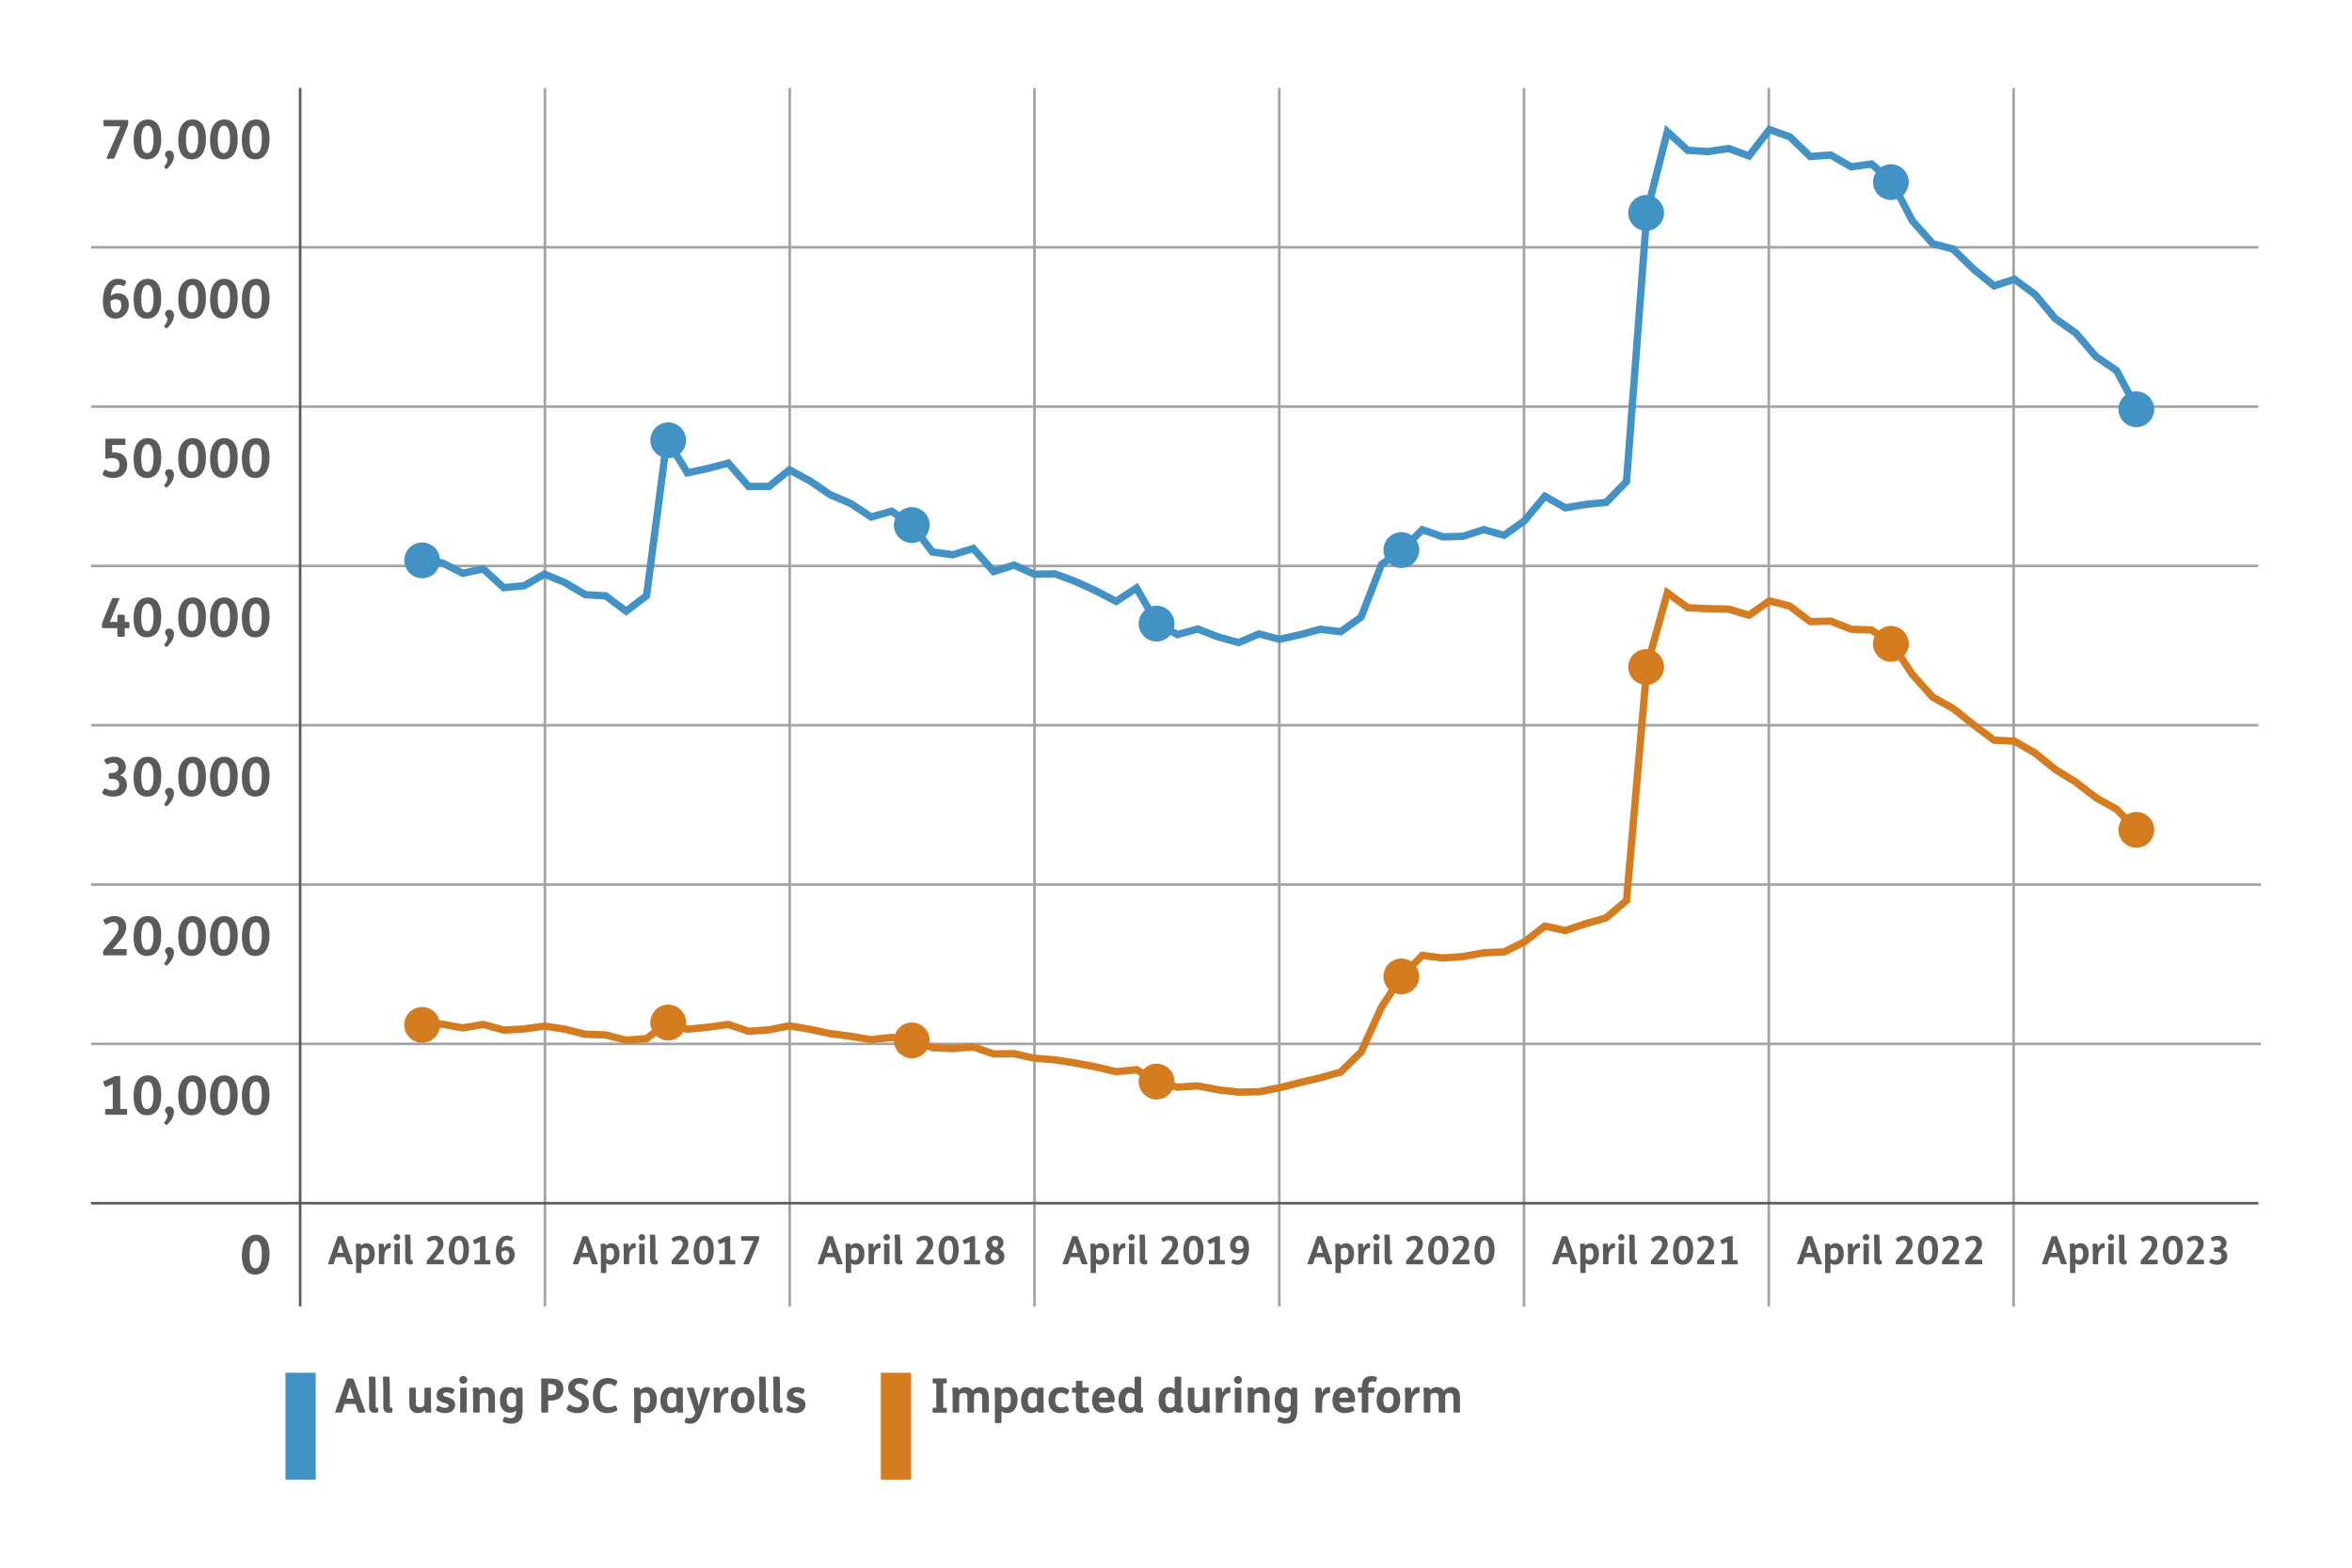 <?xml version="1.0" encoding="UTF-8"?>
<svg id="Table" xmlns="http://www.w3.org/2000/svg" viewBox="0 0 960 640">
  <defs>
    <style>
      .cls-1, .cls-2, .cls-3, .cls-4 {
        stroke-width: 3px;
      }

      .cls-1, .cls-2, .cls-3, .cls-4, .cls-5, .cls-6 {
        stroke-miterlimit: 10;
      }

      .cls-1, .cls-3 {
        stroke: #4292c6;
      }

      .cls-1, .cls-7 {
        fill: #4292c6;
      }

      .cls-2, .cls-4 {
        stroke: #d57c21;
      }

      .cls-2, .cls-8 {
        fill: #d57c21;
      }

      .cls-3, .cls-4 {
        stroke-linecap: round;
      }

      .cls-3, .cls-4, .cls-5, .cls-6 {
        fill: none;
      }

      .cls-5 {
        stroke: #5b595b;
      }

      .cls-5, .cls-6 {
        stroke-width: 1.06px;
      }

      .cls-9 {
        fill: #5b595b;
      }

      .cls-6 {
        stroke: #a3a3a3;
      }
    </style>
  </defs>
  <g>
    <path class="cls-9" d="M139.01,504.64c.88,0,1.01.05,1.09.26l3.95,10.98c.08.21-.05.29-.99.29h-.19c-.93,0-1.15-.08-1.22-.27l-.91-2.66h-3.68l-.88,2.66c-.06.19-.24.27-1.17.27h-.16c-.95,0-1.04-.05-.96-.27l3.91-11c.06-.18.14-.26,1.07-.26h.14ZM137.65,511.48h2.5l-.18-.56c-.56-1.76-.83-2.64-1.06-3.47-.22.8-.58,1.97-1.09,3.51l-.18.53Z"/>
    <path class="cls-9" d="M146.28,507.71c.78,0,.93.03.99.21.05.14.08.4.11.64.53-.61,1.35-1.01,2.27-1.01,2,0,3.31,1.65,3.31,4.26,0,2.83-1.44,4.51-3.54,4.51-.72,0-1.41-.22-1.89-.62v3.79c0,.18-.1.24-1.04.24h-.08c-1.04,0-1.07-.06-1.07-.24v-7.99c0-1.25-.05-2.64-.11-3.5-.02-.22.05-.29.96-.29h.08ZM147.54,513.84c.38.4.91.61,1.43.61,1.17,0,1.74-.94,1.74-2.64,0-.94-.21-1.55-.53-1.92-.29-.34-.75-.46-1.2-.46s-.98.16-1.22.42c-.18.19-.22.45-.22.86v3.14Z"/>
    <path class="cls-9" d="M155.59,507.71c.78,0,.93.03.98.21.05.14.16,1.01.19,1.65.51-1.31,1.18-2.02,2.21-2.02.16,0,.3.02.42.06.11.05.14.08.14.8v.22c0,.82-.05.85-.22.87-.9.08-1.46.46-1.87,1.09-.4.61-.59,1.52-.59,3.03v2.3c0,.18-.1.24-1.04.24h-.08c-1.04,0-1.07-.06-1.07-.24v-4.42c0-1.25-.05-2.64-.11-3.5-.02-.22.05-.29.96-.29h.1Z"/>
    <path class="cls-9" d="M162.05,503.81c.77,0,1.35.61,1.35,1.31s-.58,1.31-1.35,1.31-1.34-.61-1.34-1.31.58-1.31,1.34-1.31ZM162.15,507.71c.94,0,1.04.06,1.04.24v7.97c0,.18-.1.24-1.04.24h-.08c-1.04,0-1.07-.06-1.07-.24v-7.97c0-.18.03-.24,1.07-.24h.08Z"/>
    <path class="cls-9" d="M166.39,504c.91,0,1.03.05,1.06.21.1.46.14,2.5.14,4.66v5.09c0,.37.13.54.53.54h.19c.14,0,.16.11.16.71v.14c0,.58-.02.64-.14.7-.24.11-.66.19-1.07.19-.58,0-1.04-.18-1.35-.48-.38-.38-.51-.93-.51-1.68v-5.55c0-1.52-.08-3.75-.13-4.32-.02-.18,0-.21,1.04-.21h.08Z"/>
    <path class="cls-9" d="M174.4,506.21c-.22-.4-.21-.56.02-.72.82-.59,1.97-1.01,3.04-1.01,2.21,0,3.55,1.28,3.55,3.31,0,1.47-.72,2.74-2.77,5.04l-1.3,1.46h4.02c.14,0,.19.08.19.78v.3c0,.7-.05.78-.19.78h-6.11c-.61,0-.69-.03-.69-.24v-.53c0-.42.02-.64.34-1.02l2.15-2.61c1.47-1.79,2.08-2.74,2.08-3.89,0-.99-.61-1.58-1.55-1.58-.67,0-1.33.32-1.98.72-.16.1-.29.06-.59-.46l-.19-.34Z"/>
    <path class="cls-9" d="M191.41,510.19c0,3.97-1.55,6.13-4.24,6.13-2.5,0-3.99-1.91-3.99-5.71s1.55-6.13,4.24-6.13c2.5,0,3.99,1.9,3.99,5.71ZM185.48,510.5c0,2.72.58,3.99,1.76,3.99,1.31,0,1.89-1.54,1.89-4.18s-.58-3.99-1.76-3.99c-1.31,0-1.89,1.54-1.89,4.18Z"/>
    <path class="cls-9" d="M195.97,504.94c.54-.24.8-.3,1.17-.3h.4c.51,0,.58.06.58.24v9.56h1.87c.14,0,.19.08.19.78v.16c0,.7-.05.78-.19.78h-6.18c-.14,0-.19-.08-.19-.78v-.16c0-.7.05-.78.19-.78h2.08v-7.4l-1.97.85c-.19.08-.3,0-.58-.62l-.1-.22c-.24-.56-.24-.72-.06-.8l2.79-1.3Z"/>
    <path class="cls-9" d="M208.95,506.22c-.24.46-.34.48-.48.42-.5-.24-.96-.38-1.44-.38-.64,0-1.09.22-1.44.67-.43.56-.72,1.44-.85,2.59.58-.43,1.36-.74,2.13-.74,1.99,0,3.23,1.39,3.23,3.46s-1.51,4.08-3.89,4.08c-2.69,0-3.83-2.06-3.83-5.11,0-4.08,1.71-6.74,4.53-6.74.93,0,1.74.3,2.24.66.22.16.19.32,0,.69l-.21.4ZM204.66,511.3c0,2.16.61,3.23,1.63,3.23.91,0,1.6-.9,1.6-2.18,0-1.2-.56-1.81-1.6-1.81-.51,0-1.18.22-1.63.54v.21Z"/>
  </g>
  <g>
    <path class="cls-9" d="M238.95,504.64c.88,0,1.01.05,1.09.26l3.95,10.98c.08.21-.05.29-.99.29h-.19c-.93,0-1.15-.08-1.22-.27l-.91-2.66h-3.68l-.88,2.66c-.06.19-.24.27-1.17.27h-.16c-.94,0-1.04-.05-.96-.27l3.91-11c.06-.18.14-.26,1.07-.26h.14ZM237.59,511.48h2.5l-.18-.56c-.56-1.76-.83-2.64-1.06-3.47-.22.8-.58,1.97-1.09,3.51l-.18.53Z"/>
    <path class="cls-9" d="M246.21,507.71c.79,0,.93.03.99.21.05.14.08.4.11.64.53-.61,1.34-1.01,2.27-1.01,2,0,3.31,1.65,3.31,4.26,0,2.83-1.44,4.51-3.54,4.51-.72,0-1.41-.22-1.89-.62v3.79c0,.18-.1.24-1.04.24h-.08c-1.04,0-1.07-.06-1.07-.24v-7.99c0-1.25-.05-2.64-.11-3.5-.02-.22.05-.29.96-.29h.08ZM247.48,513.84c.38.4.91.61,1.42.61,1.17,0,1.75-.94,1.75-2.64,0-.94-.21-1.55-.53-1.92-.29-.34-.75-.46-1.2-.46s-.98.16-1.22.42c-.18.19-.22.45-.22.86v3.14Z"/>
    <path class="cls-9" d="M255.53,507.71c.79,0,.93.03.98.21.05.14.16,1.01.19,1.65.51-1.31,1.19-2.02,2.21-2.02.16,0,.3.02.42.06.11.05.14.08.14.8v.22c0,.82-.05.85-.22.87-.9.08-1.46.46-1.87,1.09-.4.61-.59,1.52-.59,3.03v2.3c0,.18-.1.24-1.04.24h-.08c-1.04,0-1.07-.06-1.07-.24v-4.42c0-1.25-.05-2.64-.11-3.5-.02-.22.05-.29.96-.29h.1Z"/>
    <path class="cls-9" d="M261.99,503.81c.77,0,1.34.61,1.34,1.31s-.58,1.31-1.34,1.31-1.34-.61-1.34-1.31.58-1.31,1.34-1.31ZM262.09,507.71c.94,0,1.04.06,1.04.24v7.97c0,.18-.1.24-1.04.24h-.08c-1.04,0-1.07-.06-1.07-.24v-7.97c0-.18.03-.24,1.07-.24h.08Z"/>
    <path class="cls-9" d="M266.33,504c.91,0,1.02.05,1.06.21.1.46.14,2.5.14,4.66v5.09c0,.37.13.54.53.54h.19c.14,0,.16.11.16.71v.14c0,.58-.02.64-.14.7-.24.11-.66.19-1.07.19-.58,0-1.04-.18-1.34-.48-.38-.38-.51-.93-.51-1.68v-5.55c0-1.52-.08-3.75-.13-4.32-.02-.18,0-.21,1.04-.21h.08Z"/>
    <path class="cls-9" d="M274.34,506.21c-.22-.4-.21-.56.02-.72.82-.59,1.97-1.01,3.04-1.01,2.21,0,3.55,1.28,3.55,3.31,0,1.47-.72,2.74-2.77,5.04l-1.3,1.46h4.02c.14,0,.19.08.19.78v.3c0,.7-.05.78-.19.78h-6.12c-.61,0-.69-.03-.69-.24v-.53c0-.42.02-.64.34-1.02l2.14-2.61c1.47-1.79,2.08-2.74,2.08-3.89,0-.99-.61-1.58-1.55-1.58-.67,0-1.33.32-1.99.72-.16.1-.29.06-.59-.46l-.19-.34Z"/>
    <path class="cls-9" d="M291.35,510.19c0,3.97-1.55,6.13-4.24,6.13-2.5,0-3.98-1.91-3.98-5.71s1.55-6.13,4.24-6.13c2.5,0,3.99,1.9,3.99,5.71ZM285.41,510.5c0,2.72.58,3.99,1.76,3.99,1.31,0,1.89-1.54,1.89-4.18s-.58-3.99-1.76-3.99c-1.31,0-1.89,1.54-1.89,4.18Z"/>
    <path class="cls-9" d="M295.91,504.94c.54-.24.8-.3,1.17-.3h.4c.51,0,.58.06.58.24v9.56h1.87c.14,0,.19.08.19.78v.16c0,.7-.05.78-.19.78h-6.18c-.14,0-.19-.08-.19-.78v-.16c0-.7.05-.78.19-.78h2.08v-7.4l-1.97.85c-.19.08-.3,0-.58-.62l-.1-.22c-.24-.56-.24-.72-.06-.8l2.79-1.3Z"/>
    <path class="cls-9" d="M309.18,504.64c.61,0,.69.08.69.32v.67c0,.3-.06.56-.3,1.14l-3.79,9.16c-.08.21-.26.24-1.1.24h-.58c-.56,0-.75-.05-.67-.24l4.13-9.41h-4.85c-.14,0-.19-.08-.19-.78v-.3c0-.7.05-.78.19-.78h6.48Z"/>
  </g>
  <g>
    <path class="cls-9" d="M338.89,504.64c.88,0,1.01.05,1.09.26l3.95,10.98c.08.21-.05.29-.99.29h-.19c-.93,0-1.15-.08-1.22-.27l-.91-2.66h-3.68l-.88,2.66c-.06.19-.24.27-1.17.27h-.16c-.94,0-1.04-.05-.96-.27l3.91-11c.06-.18.14-.26,1.07-.26h.14ZM337.53,511.48h2.5l-.18-.56c-.56-1.76-.83-2.64-1.06-3.47-.22.8-.58,1.97-1.09,3.51l-.18.53Z"/>
    <path class="cls-9" d="M346.15,507.71c.79,0,.93.03.99.21.05.14.08.4.11.64.53-.61,1.34-1.01,2.27-1.01,2,0,3.31,1.65,3.31,4.26,0,2.83-1.44,4.51-3.54,4.51-.72,0-1.41-.22-1.89-.62v3.79c0,.18-.1.24-1.04.24h-.08c-1.04,0-1.07-.06-1.07-.24v-7.99c0-1.25-.05-2.64-.11-3.5-.02-.22.05-.29.96-.29h.08ZM347.41,513.84c.38.4.91.61,1.42.61,1.17,0,1.75-.94,1.75-2.64,0-.94-.21-1.55-.53-1.92-.29-.34-.75-.46-1.2-.46s-.98.16-1.22.42c-.18.19-.22.45-.22.86v3.14Z"/>
    <path class="cls-9" d="M355.46,507.71c.79,0,.93.03.98.21.05.14.16,1.01.19,1.65.51-1.31,1.19-2.02,2.21-2.02.16,0,.3.02.42.06.11.05.14.08.14.8v.22c0,.82-.05.85-.22.87-.9.08-1.46.46-1.87,1.09-.4.61-.59,1.52-.59,3.03v2.3c0,.18-.1.24-1.04.24h-.08c-1.04,0-1.07-.06-1.07-.24v-4.42c0-1.25-.05-2.64-.11-3.5-.02-.22.05-.29.96-.29h.1Z"/>
    <path class="cls-9" d="M361.93,503.81c.77,0,1.34.61,1.34,1.31s-.58,1.31-1.34,1.31-1.34-.61-1.34-1.31.58-1.31,1.34-1.31ZM362.02,507.71c.94,0,1.04.06,1.04.24v7.97c0,.18-.1.24-1.04.24h-.08c-1.04,0-1.07-.06-1.07-.24v-7.97c0-.18.03-.24,1.07-.24h.08Z"/>
    <path class="cls-9" d="M366.26,504c.91,0,1.02.05,1.06.21.1.46.14,2.5.14,4.66v5.09c0,.37.13.54.53.54h.19c.14,0,.16.11.16.71v.14c0,.58-.02.64-.14.7-.24.11-.66.19-1.07.19-.58,0-1.04-.18-1.34-.48-.38-.38-.51-.93-.51-1.68v-5.55c0-1.52-.08-3.75-.13-4.32-.02-.18,0-.21,1.04-.21h.08Z"/>
    <path class="cls-9" d="M374.28,506.21c-.22-.4-.21-.56.02-.72.82-.59,1.97-1.01,3.04-1.01,2.21,0,3.55,1.28,3.55,3.31,0,1.47-.72,2.74-2.77,5.04l-1.3,1.46h4.02c.14,0,.19.08.19.78v.3c0,.7-.05.78-.19.78h-6.12c-.61,0-.69-.03-.69-.24v-.53c0-.42.02-.64.34-1.02l2.14-2.61c1.47-1.79,2.08-2.74,2.08-3.89,0-.99-.61-1.58-1.55-1.58-.67,0-1.33.32-1.99.72-.16.1-.29.06-.59-.46l-.19-.34Z"/>
    <path class="cls-9" d="M391.29,510.19c0,3.97-1.55,6.13-4.24,6.13-2.5,0-3.98-1.91-3.98-5.71s1.55-6.13,4.24-6.13c2.5,0,3.99,1.9,3.99,5.71ZM385.35,510.5c0,2.72.58,3.99,1.76,3.99,1.31,0,1.89-1.54,1.89-4.18s-.58-3.99-1.76-3.99c-1.31,0-1.89,1.54-1.89,4.18Z"/>
    <path class="cls-9" d="M395.85,504.94c.54-.24.8-.3,1.17-.3h.4c.51,0,.58.06.58.24v9.56h1.87c.14,0,.19.08.19.78v.16c0,.7-.05.78-.19.78h-6.18c-.14,0-.19-.08-.19-.78v-.16c0-.7.05-.78.19-.78h2.08v-7.4l-1.97.85c-.19.08-.3,0-.58-.62l-.1-.22c-.24-.56-.24-.72-.06-.8l2.79-1.3Z"/>
    <path class="cls-9" d="M402.69,507.65c0-1.84,1.41-3.17,3.52-3.17,2,0,3.38,1.14,3.38,2.93,0,1.01-.66,1.87-1.65,2.5,1.07.58,2.03,1.46,2.03,3.07,0,2.24-1.76,3.35-4.08,3.35-2.07,0-3.76-1.06-3.76-3.14,0-1.28.82-2.27,1.95-2.87-.78-.56-1.39-1.42-1.39-2.67ZM404.37,513.04c0,.94.72,1.47,1.68,1.47,1.01,0,1.68-.56,1.68-1.44,0-1.02-1.09-1.44-2.26-1.97-.77.51-1.1,1.2-1.1,1.94ZM407.48,507.51c0-.74-.53-1.28-1.33-1.28s-1.28.58-1.28,1.25c0,.86.7,1.31,1.6,1.73.53-.4,1.01-1.01,1.01-1.7Z"/>
  </g>
  <g>
    <path class="cls-9" d="M438.82,504.64c.88,0,1.01.05,1.09.26l3.95,10.98c.08.21-.05.29-.99.29h-.19c-.93,0-1.15-.08-1.22-.27l-.91-2.66h-3.68l-.88,2.66c-.06.19-.24.27-1.17.27h-.16c-.94,0-1.04-.05-.96-.27l3.91-11c.06-.18.14-.26,1.07-.26h.14ZM437.46,511.48h2.5l-.18-.56c-.56-1.76-.83-2.64-1.06-3.47-.22.8-.58,1.97-1.09,3.51l-.18.53Z"/>
    <path class="cls-9" d="M446.08,507.71c.78,0,.93.03.99.21.05.14.08.4.11.64.53-.61,1.34-1.01,2.27-1.01,2,0,3.31,1.65,3.31,4.26,0,2.83-1.44,4.51-3.54,4.51-.72,0-1.41-.22-1.89-.62v3.79c0,.18-.1.24-1.04.24h-.08c-1.04,0-1.07-.06-1.07-.24v-7.99c0-1.25-.05-2.64-.11-3.5-.02-.22.05-.29.96-.29h.08ZM447.35,513.84c.38.4.91.61,1.42.61,1.17,0,1.75-.94,1.75-2.64,0-.94-.21-1.55-.53-1.92-.29-.34-.75-.46-1.2-.46s-.98.16-1.22.42c-.18.19-.22.45-.22.86v3.14Z"/>
    <path class="cls-9" d="M455.4,507.71c.79,0,.93.03.98.21.05.14.16,1.01.19,1.65.51-1.31,1.18-2.02,2.21-2.02.16,0,.3.02.42.06.11.05.14.08.14.8v.22c0,.82-.05.85-.22.87-.9.08-1.46.46-1.87,1.09-.4.61-.59,1.52-.59,3.03v2.3c0,.18-.1.24-1.04.24h-.08c-1.04,0-1.07-.06-1.07-.24v-4.42c0-1.25-.05-2.64-.11-3.5-.02-.22.05-.29.96-.29h.1Z"/>
    <path class="cls-9" d="M461.86,503.81c.77,0,1.34.61,1.34,1.31s-.58,1.31-1.34,1.31-1.34-.61-1.34-1.31.58-1.31,1.34-1.31ZM461.96,507.71c.95,0,1.04.06,1.04.24v7.97c0,.18-.1.24-1.04.24h-.08c-1.04,0-1.07-.06-1.07-.24v-7.97c0-.18.03-.24,1.07-.24h.08Z"/>
    <path class="cls-9" d="M466.2,504c.91,0,1.02.05,1.06.21.1.46.14,2.5.14,4.66v5.09c0,.37.13.54.53.54h.19c.14,0,.16.11.16.71v.14c0,.58-.02.64-.14.7-.24.11-.66.19-1.07.19-.58,0-1.04-.18-1.34-.48-.38-.38-.51-.93-.51-1.68v-5.55c0-1.52-.08-3.75-.13-4.32-.02-.18,0-.21,1.04-.21h.08Z"/>
    <path class="cls-9" d="M474.21,506.21c-.22-.4-.21-.56.02-.72.82-.59,1.97-1.01,3.04-1.01,2.21,0,3.55,1.28,3.55,3.31,0,1.47-.72,2.74-2.77,5.04l-1.3,1.46h4.02c.14,0,.19.08.19.78v.3c0,.7-.05.78-.19.78h-6.11c-.61,0-.69-.03-.69-.24v-.53c0-.42.02-.64.34-1.02l2.14-2.61c1.47-1.79,2.08-2.74,2.08-3.89,0-.99-.61-1.58-1.55-1.58-.67,0-1.33.32-1.99.72-.16.1-.29.06-.59-.46l-.19-.34Z"/>
    <path class="cls-9" d="M491.22,510.19c0,3.97-1.55,6.13-4.24,6.13-2.5,0-3.99-1.91-3.99-5.71s1.55-6.13,4.24-6.13c2.5,0,3.98,1.9,3.98,5.71ZM485.29,510.5c0,2.72.58,3.99,1.76,3.99,1.31,0,1.89-1.54,1.89-4.18s-.58-3.99-1.76-3.99c-1.31,0-1.89,1.54-1.89,4.18Z"/>
    <path class="cls-9" d="M495.78,504.94c.54-.24.8-.3,1.17-.3h.4c.51,0,.58.06.58.24v9.56h1.87c.14,0,.19.08.19.78v.16c0,.7-.05.78-.19.78h-6.18c-.14,0-.19-.08-.19-.78v-.16c0-.7.05-.78.19-.78h2.08v-7.4l-1.97.85c-.19.08-.3,0-.58-.62l-.1-.22c-.24-.56-.24-.72-.06-.8l2.79-1.3Z"/>
    <path class="cls-9" d="M502.95,514.55c.24-.46.35-.5.48-.42.46.26,1.03.42,1.62.42.9,0,1.47-.38,1.84-1.07.32-.61.51-1.47.59-2.53-.58.43-1.36.75-2.16.75-1.95,0-3.25-1.33-3.25-3.3,0-2.11,1.42-3.92,3.76-3.92,2.98,0,3.97,2.14,3.97,5.11,0,2.21-.48,4-1.38,5.19-.75.99-1.82,1.55-3.17,1.55-1.07,0-1.95-.29-2.51-.69-.22-.16-.19-.32,0-.69l.21-.4ZM505.88,506.27c-.9,0-1.57.77-1.57,1.94s.61,1.74,1.62,1.74c.51,0,1.15-.21,1.6-.53-.02-2.19-.56-3.15-1.65-3.15Z"/>
  </g>
  <g>
    <path class="cls-9" d="M538.76,504.64c.88,0,1.01.05,1.09.26l3.95,10.98c.08.21-.05.29-.99.29h-.19c-.93,0-1.15-.08-1.22-.27l-.91-2.66h-3.68l-.88,2.66c-.06.19-.24.27-1.17.27h-.16c-.94,0-1.04-.05-.96-.27l3.91-11c.06-.18.14-.26,1.07-.26h.14ZM537.4,511.48h2.5l-.18-.56c-.56-1.76-.83-2.64-1.06-3.47-.22.8-.58,1.97-1.09,3.51l-.18.53Z"/>
    <path class="cls-9" d="M546.02,507.71c.79,0,.93.03.99.21.05.14.08.4.11.64.53-.61,1.34-1.01,2.27-1.01,2,0,3.31,1.65,3.31,4.26,0,2.83-1.44,4.51-3.54,4.51-.72,0-1.41-.22-1.89-.62v3.79c0,.18-.1.24-1.04.24h-.08c-1.04,0-1.07-.06-1.07-.24v-7.99c0-1.25-.05-2.64-.11-3.5-.02-.22.05-.29.96-.29h.08ZM547.29,513.84c.38.4.91.61,1.42.61,1.17,0,1.75-.94,1.75-2.64,0-.94-.21-1.55-.53-1.92-.29-.34-.75-.46-1.2-.46s-.98.16-1.22.42c-.18.19-.22.45-.22.86v3.14Z"/>
    <path class="cls-9" d="M555.33,507.71c.79,0,.93.03.98.21.05.14.16,1.01.19,1.65.51-1.31,1.19-2.02,2.21-2.02.16,0,.3.02.42.06.11.05.14.08.14.8v.22c0,.82-.05.85-.22.87-.9.08-1.46.46-1.87,1.09-.4.61-.59,1.52-.59,3.03v2.3c0,.18-.1.24-1.04.24h-.08c-1.04,0-1.07-.06-1.07-.24v-4.42c0-1.25-.05-2.64-.11-3.5-.02-.22.05-.29.96-.29h.1Z"/>
    <path class="cls-9" d="M561.8,503.81c.77,0,1.34.61,1.34,1.31s-.58,1.31-1.34,1.31-1.34-.61-1.34-1.31.58-1.31,1.34-1.31ZM561.89,507.71c.94,0,1.04.06,1.04.24v7.97c0,.18-.1.24-1.04.24h-.08c-1.04,0-1.07-.06-1.07-.24v-7.97c0-.18.03-.24,1.07-.24h.08Z"/>
    <path class="cls-9" d="M566.13,504c.91,0,1.02.05,1.06.21.1.46.14,2.5.14,4.66v5.09c0,.37.13.54.53.54h.19c.14,0,.16.11.16.71v.14c0,.58-.02.64-.14.7-.24.11-.66.19-1.07.19-.58,0-1.04-.18-1.34-.48-.38-.38-.51-.93-.51-1.68v-5.55c0-1.52-.08-3.75-.13-4.32-.02-.18,0-.21,1.04-.21h.08Z"/>
    <path class="cls-9" d="M574.15,506.21c-.22-.4-.21-.56.02-.72.82-.59,1.97-1.01,3.04-1.01,2.21,0,3.55,1.28,3.55,3.31,0,1.47-.72,2.74-2.77,5.04l-1.3,1.46h4.02c.14,0,.19.08.19.78v.3c0,.7-.05.78-.19.78h-6.12c-.61,0-.69-.03-.69-.24v-.53c0-.42.02-.64.34-1.02l2.14-2.61c1.47-1.79,2.08-2.74,2.08-3.89,0-.99-.61-1.58-1.55-1.58-.67,0-1.33.32-1.99.72-.16.1-.29.06-.59-.46l-.19-.34Z"/>
    <path class="cls-9" d="M591.16,510.19c0,3.97-1.55,6.13-4.24,6.13-2.5,0-3.98-1.91-3.98-5.71s1.55-6.13,4.24-6.13c2.5,0,3.99,1.9,3.99,5.71ZM585.22,510.5c0,2.72.58,3.99,1.76,3.99,1.31,0,1.89-1.54,1.89-4.18s-.58-3.99-1.76-3.99c-1.31,0-1.89,1.54-1.89,4.18Z"/>
    <path class="cls-9" d="M593.03,506.21c-.22-.4-.21-.56.02-.72.82-.59,1.97-1.01,3.04-1.01,2.21,0,3.55,1.28,3.55,3.31,0,1.47-.72,2.74-2.77,5.04l-1.3,1.46h4.02c.14,0,.19.08.19.78v.3c0,.7-.05.78-.19.78h-6.11c-.61,0-.69-.03-.69-.24v-.53c0-.42.02-.64.34-1.02l2.15-2.61c1.47-1.79,2.08-2.74,2.08-3.89,0-.99-.61-1.58-1.55-1.58-.67,0-1.33.32-1.98.72-.16.1-.29.06-.59-.46l-.19-.34Z"/>
    <path class="cls-9" d="M610.04,510.19c0,3.97-1.55,6.13-4.24,6.13-2.5,0-3.99-1.91-3.99-5.71s1.55-6.13,4.24-6.13c2.5,0,3.99,1.9,3.99,5.71ZM604.1,510.5c0,2.72.58,3.99,1.76,3.99,1.31,0,1.89-1.54,1.89-4.18s-.58-3.99-1.76-3.99c-1.31,0-1.89,1.54-1.89,4.18Z"/>
  </g>
  <g>
    <path class="cls-9" d="M638.7,504.64c.88,0,1.01.05,1.09.26l3.95,10.98c.08.21-.05.29-.99.29h-.19c-.93,0-1.15-.08-1.22-.27l-.91-2.66h-3.68l-.88,2.66c-.06.19-.24.27-1.17.27h-.16c-.94,0-1.04-.05-.96-.27l3.91-11c.06-.18.14-.26,1.07-.26h.14ZM637.33,511.48h2.5l-.18-.56c-.56-1.76-.83-2.64-1.06-3.47-.22.8-.58,1.97-1.09,3.51l-.18.53Z"/>
    <path class="cls-9" d="M645.96,507.71c.79,0,.93.03.99.21.05.14.08.4.11.64.53-.61,1.34-1.01,2.27-1.01,2,0,3.31,1.65,3.31,4.26,0,2.83-1.44,4.51-3.54,4.51-.72,0-1.41-.22-1.89-.62v3.79c0,.18-.1.24-1.04.24h-.08c-1.04,0-1.07-.06-1.07-.24v-7.99c0-1.25-.05-2.64-.11-3.5-.02-.22.05-.29.96-.29h.08ZM647.22,513.84c.38.4.91.61,1.42.61,1.17,0,1.74-.94,1.74-2.64,0-.94-.21-1.55-.53-1.92-.29-.34-.75-.46-1.2-.46s-.98.16-1.22.42c-.18.19-.22.45-.22.86v3.14Z"/>
    <path class="cls-9" d="M655.27,507.71c.78,0,.93.03.98.21.05.14.16,1.01.19,1.65.51-1.31,1.18-2.02,2.21-2.02.16,0,.3.02.42.06.11.05.14.08.14.8v.22c0,.82-.05.85-.22.87-.9.08-1.46.46-1.87,1.09-.4.61-.59,1.52-.59,3.03v2.3c0,.18-.1.24-1.04.24h-.08c-1.04,0-1.07-.06-1.07-.24v-4.42c0-1.25-.05-2.64-.11-3.5-.02-.22.05-.29.96-.29h.1Z"/>
    <path class="cls-9" d="M661.73,503.81c.77,0,1.34.61,1.34,1.31s-.58,1.31-1.34,1.31-1.34-.61-1.34-1.31.58-1.31,1.34-1.31ZM661.83,507.71c.94,0,1.04.06,1.04.24v7.97c0,.18-.1.24-1.04.24h-.08c-1.04,0-1.07-.06-1.07-.24v-7.97c0-.18.03-.24,1.07-.24h.08Z"/>
    <path class="cls-9" d="M666.07,504c.91,0,1.02.05,1.06.21.1.46.14,2.5.14,4.66v5.09c0,.37.13.54.53.54h.19c.14,0,.16.11.16.71v.14c0,.58-.02.64-.14.7-.24.11-.66.19-1.07.19-.58,0-1.04-.18-1.34-.48-.38-.38-.51-.93-.51-1.68v-5.55c0-1.52-.08-3.75-.13-4.32-.02-.18,0-.21,1.04-.21h.08Z"/>
    <path class="cls-9" d="M674.08,506.21c-.22-.4-.21-.56.02-.72.82-.59,1.97-1.01,3.04-1.01,2.21,0,3.55,1.28,3.55,3.31,0,1.47-.72,2.74-2.77,5.04l-1.3,1.46h4.02c.14,0,.19.08.19.78v.3c0,.7-.05.78-.19.78h-6.11c-.61,0-.69-.03-.69-.24v-.53c0-.42.02-.64.34-1.02l2.15-2.61c1.47-1.79,2.08-2.74,2.08-3.89,0-.99-.61-1.58-1.55-1.58-.67,0-1.33.32-1.98.72-.16.1-.29.06-.59-.46l-.19-.34Z"/>
    <path class="cls-9" d="M691.1,510.19c0,3.97-1.55,6.13-4.24,6.13-2.5,0-3.99-1.91-3.99-5.71s1.55-6.13,4.24-6.13c2.5,0,3.99,1.9,3.99,5.71ZM685.16,510.5c0,2.72.58,3.99,1.76,3.99,1.31,0,1.89-1.54,1.89-4.18s-.58-3.99-1.76-3.99c-1.31,0-1.89,1.54-1.89,4.18Z"/>
    <path class="cls-9" d="M692.96,506.21c-.22-.4-.21-.56.02-.72.82-.59,1.97-1.01,3.04-1.01,2.21,0,3.55,1.28,3.55,3.31,0,1.47-.72,2.74-2.77,5.04l-1.3,1.46h4.02c.14,0,.19.08.19.78v.3c0,.7-.05.78-.19.78h-6.11c-.61,0-.69-.03-.69-.24v-.53c0-.42.02-.64.34-1.02l2.14-2.61c1.47-1.79,2.08-2.74,2.08-3.89,0-.99-.61-1.58-1.55-1.58-.67,0-1.33.32-1.99.72-.16.1-.29.06-.59-.46l-.19-.34Z"/>
    <path class="cls-9" d="M705.09,504.94c.54-.24.8-.3,1.17-.3h.4c.51,0,.58.06.58.24v9.56h1.87c.14,0,.19.08.19.78v.16c0,.7-.05.78-.19.78h-6.18c-.14,0-.19-.08-.19-.78v-.16c0-.7.05-.78.19-.78h2.08v-7.4l-1.97.85c-.19.08-.3,0-.58-.62l-.1-.22c-.24-.56-.24-.72-.06-.8l2.79-1.3Z"/>
  </g>
  <g>
    <path class="cls-9" d="M738.63,504.64c.88,0,1.01.05,1.09.26l3.95,10.98c.08.21-.05.29-.99.29h-.19c-.93,0-1.15-.08-1.22-.27l-.91-2.66h-3.68l-.88,2.66c-.06.19-.24.27-1.17.27h-.16c-.95,0-1.04-.05-.96-.27l3.91-11c.06-.18.14-.26,1.07-.26h.14ZM737.27,511.48h2.5l-.18-.56c-.56-1.76-.83-2.64-1.06-3.47-.22.8-.58,1.97-1.09,3.51l-.18.53Z"/>
    <path class="cls-9" d="M745.89,507.71c.78,0,.93.03.99.21.05.14.08.4.11.64.53-.61,1.35-1.01,2.27-1.01,2,0,3.31,1.65,3.31,4.26,0,2.83-1.44,4.51-3.54,4.51-.72,0-1.41-.22-1.89-.62v3.79c0,.18-.1.24-1.04.24h-.08c-1.04,0-1.07-.06-1.07-.24v-7.99c0-1.25-.05-2.64-.11-3.5-.02-.22.05-.29.96-.29h.08ZM747.16,513.84c.38.4.91.61,1.43.61,1.17,0,1.74-.94,1.74-2.64,0-.94-.21-1.55-.53-1.92-.29-.34-.75-.46-1.2-.46s-.98.16-1.22.42c-.18.19-.22.45-.22.86v3.14Z"/>
    <path class="cls-9" d="M755.2,507.71c.78,0,.93.03.98.21.05.14.16,1.01.19,1.65.51-1.31,1.18-2.02,2.21-2.02.16,0,.3.02.42.06.11.05.14.08.14.8v.22c0,.82-.05.85-.22.87-.9.08-1.46.46-1.87,1.09-.4.61-.59,1.52-.59,3.03v2.3c0,.18-.1.24-1.04.24h-.08c-1.04,0-1.07-.06-1.07-.24v-4.42c0-1.25-.05-2.64-.11-3.5-.02-.22.05-.29.96-.29h.1Z"/>
    <path class="cls-9" d="M761.67,503.81c.77,0,1.35.61,1.35,1.31s-.58,1.31-1.35,1.31-1.34-.61-1.34-1.31.58-1.31,1.34-1.31ZM761.76,507.71c.94,0,1.04.06,1.04.24v7.97c0,.18-.1.24-1.04.24h-.08c-1.04,0-1.07-.06-1.07-.24v-7.97c0-.18.03-.24,1.07-.24h.08Z"/>
    <path class="cls-9" d="M766,504c.91,0,1.03.05,1.06.21.1.46.14,2.5.14,4.66v5.09c0,.37.13.54.53.54h.19c.14,0,.16.11.16.71v.14c0,.58-.02.64-.14.7-.24.11-.66.19-1.07.19-.58,0-1.04-.18-1.35-.48-.38-.38-.51-.93-.51-1.68v-5.55c0-1.52-.08-3.75-.13-4.32-.02-.18,0-.21,1.04-.21h.08Z"/>
    <path class="cls-9" d="M774.02,506.21c-.22-.4-.21-.56.02-.72.82-.59,1.97-1.01,3.04-1.01,2.21,0,3.55,1.28,3.55,3.31,0,1.47-.72,2.74-2.77,5.04l-1.3,1.46h4.02c.14,0,.19.08.19.78v.3c0,.7-.05.78-.19.78h-6.11c-.61,0-.69-.03-.69-.24v-.53c0-.42.02-.64.34-1.02l2.15-2.61c1.47-1.79,2.08-2.74,2.08-3.89,0-.99-.61-1.58-1.55-1.58-.67,0-1.33.32-1.98.72-.16.1-.29.06-.59-.46l-.19-.34Z"/>
    <path class="cls-9" d="M791.03,510.19c0,3.97-1.55,6.13-4.24,6.13-2.5,0-3.99-1.91-3.99-5.71s1.55-6.13,4.24-6.13c2.5,0,3.99,1.9,3.99,5.71ZM785.09,510.5c0,2.72.58,3.99,1.76,3.99,1.31,0,1.89-1.54,1.89-4.18s-.58-3.99-1.76-3.99c-1.31,0-1.89,1.54-1.89,4.18Z"/>
    <path class="cls-9" d="M792.9,506.21c-.22-.4-.21-.56.02-.72.82-.59,1.97-1.01,3.04-1.01,2.21,0,3.55,1.28,3.55,3.31,0,1.47-.72,2.74-2.77,5.04l-1.3,1.46h4.02c.14,0,.19.08.19.78v.3c0,.7-.05.78-.19.78h-6.12c-.61,0-.69-.03-.69-.24v-.53c0-.42.02-.64.34-1.02l2.14-2.61c1.47-1.79,2.08-2.74,2.08-3.89,0-.99-.61-1.58-1.55-1.58-.67,0-1.33.32-1.99.72-.16.1-.29.06-.59-.46l-.19-.34Z"/>
    <path class="cls-9" d="M802.34,506.21c-.22-.4-.21-.56.02-.72.82-.59,1.97-1.01,3.04-1.01,2.21,0,3.55,1.28,3.55,3.31,0,1.47-.72,2.74-2.77,5.04l-1.3,1.46h4.02c.14,0,.19.08.19.78v.3c0,.7-.05.78-.19.78h-6.12c-.61,0-.69-.03-.69-.24v-.53c0-.42.02-.64.34-1.02l2.14-2.61c1.47-1.79,2.08-2.74,2.08-3.89,0-.99-.61-1.58-1.55-1.58-.67,0-1.33.32-1.99.72-.16.1-.29.06-.59-.46l-.19-.34Z"/>
  </g>
  <g>
    <path class="cls-9" d="M838.57,504.64c.88,0,1.01.05,1.09.26l3.95,10.98c.08.21-.05.29-.99.29h-.19c-.93,0-1.15-.08-1.22-.27l-.91-2.66h-3.68l-.88,2.66c-.06.19-.24.27-1.17.27h-.16c-.94,0-1.04-.05-.96-.27l3.91-11c.06-.18.14-.26,1.07-.26h.14ZM837.21,511.48h2.5l-.18-.56c-.56-1.76-.83-2.64-1.06-3.47-.22.8-.58,1.97-1.09,3.51l-.18.53Z"/>
    <path class="cls-9" d="M845.83,507.71c.79,0,.93.03.99.21.05.14.08.4.11.64.53-.61,1.34-1.01,2.27-1.01,2,0,3.31,1.65,3.31,4.26,0,2.83-1.44,4.51-3.54,4.51-.72,0-1.41-.22-1.89-.62v3.79c0,.18-.1.24-1.04.24h-.08c-1.04,0-1.07-.06-1.07-.24v-7.99c0-1.25-.05-2.64-.11-3.5-.02-.22.05-.29.96-.29h.08ZM847.09,513.84c.38.4.91.61,1.42.61,1.17,0,1.75-.94,1.75-2.64,0-.94-.21-1.55-.53-1.92-.29-.34-.75-.46-1.2-.46s-.98.16-1.22.42c-.18.19-.22.45-.22.86v3.14Z"/>
    <path class="cls-9" d="M855.14,507.71c.79,0,.93.03.98.21.05.14.16,1.01.19,1.65.51-1.31,1.19-2.02,2.21-2.02.16,0,.3.02.42.06.11.05.14.08.14.8v.22c0,.82-.05.85-.22.87-.9.08-1.46.46-1.87,1.09-.4.61-.59,1.52-.59,3.03v2.3c0,.18-.1.24-1.04.24h-.08c-1.04,0-1.07-.06-1.07-.24v-4.42c0-1.25-.05-2.64-.11-3.5-.02-.22.05-.29.96-.29h.1Z"/>
    <path class="cls-9" d="M861.61,503.81c.77,0,1.34.61,1.34,1.31s-.58,1.31-1.34,1.31-1.34-.61-1.34-1.31.58-1.31,1.34-1.31ZM861.7,507.71c.94,0,1.04.06,1.04.24v7.97c0,.18-.1.24-1.04.24h-.08c-1.04,0-1.07-.06-1.07-.24v-7.97c0-.18.03-.24,1.07-.24h.08Z"/>
    <path class="cls-9" d="M865.94,504c.91,0,1.02.05,1.06.21.1.46.14,2.5.14,4.66v5.09c0,.37.13.54.53.54h.19c.14,0,.16.11.16.71v.14c0,.58-.02.64-.14.7-.24.11-.66.19-1.07.19-.58,0-1.04-.18-1.34-.48-.38-.38-.51-.93-.51-1.68v-5.55c0-1.52-.08-3.75-.13-4.32-.02-.18,0-.21,1.04-.21h.08Z"/>
    <path class="cls-9" d="M873.96,506.21c-.22-.4-.21-.56.02-.72.82-.59,1.97-1.01,3.04-1.01,2.21,0,3.55,1.28,3.55,3.31,0,1.47-.72,2.74-2.77,5.04l-1.3,1.46h4.02c.14,0,.19.08.19.78v.3c0,.7-.05.78-.19.78h-6.12c-.61,0-.69-.03-.69-.24v-.53c0-.42.02-.64.34-1.02l2.14-2.61c1.47-1.79,2.08-2.74,2.08-3.89,0-.99-.61-1.58-1.55-1.58-.67,0-1.33.32-1.99.72-.16.1-.29.06-.59-.46l-.19-.34Z"/>
    <path class="cls-9" d="M890.97,510.19c0,3.97-1.55,6.13-4.24,6.13-2.5,0-3.98-1.91-3.98-5.71s1.55-6.13,4.24-6.13c2.5,0,3.99,1.9,3.99,5.71ZM885.03,510.5c0,2.72.58,3.99,1.76,3.99,1.31,0,1.89-1.54,1.89-4.18s-.58-3.99-1.76-3.99c-1.31,0-1.89,1.54-1.89,4.18Z"/>
    <path class="cls-9" d="M892.84,506.21c-.22-.4-.21-.56.02-.72.82-.59,1.97-1.01,3.04-1.01,2.21,0,3.55,1.28,3.55,3.31,0,1.47-.72,2.74-2.77,5.04l-1.3,1.46h4.02c.14,0,.19.08.19.78v.3c0,.7-.05.78-.19.78h-6.11c-.61,0-.69-.03-.69-.24v-.53c0-.42.02-.64.34-1.02l2.15-2.61c1.47-1.79,2.08-2.74,2.08-3.89,0-.99-.61-1.58-1.55-1.58-.67,0-1.33.32-1.98.72-.16.1-.29.06-.59-.46l-.19-.34Z"/>
    <path class="cls-9" d="M902.6,506.02c-.26-.5-.29-.62-.05-.77.74-.46,1.76-.77,2.77-.77,2.13,0,3.44,1.31,3.44,3.09,0,1.07-.66,1.99-1.73,2.43,1.26.38,2.05,1.36,2.05,2.77,0,.98-.32,1.83-.91,2.43-.69.7-1.74,1.12-3.22,1.12-1.15,0-2.29-.32-3.06-.85-.18-.11-.19-.24.05-.75l.14-.29c.26-.53.38-.64.56-.54.72.4,1.46.62,2.22.62,1.15,0,1.92-.64,1.92-1.73,0-.51-.16-.98-.51-1.28-.4-.35-1.04-.48-2.06-.48h-.34c-.14,0-.21-.08-.21-.79v-.14c0-.7.06-.78.21-.78h.4c.83,0,1.41-.14,1.75-.43.32-.27.51-.67.51-1.17,0-.9-.64-1.44-1.5-1.44-.59,0-1.15.19-1.7.46-.19.1-.32.06-.59-.45l-.14-.27Z"/>
  </g>
  <g>
    <g>
      <path class="cls-9" d="M143.01,562.75c1.07,0,1.22.06,1.32.31l4.79,13.29c.1.25-.06.35-1.2.35h-.23c-1.12,0-1.39-.1-1.47-.33l-1.1-3.22h-4.46l-1.07,3.22c-.08.23-.29.33-1.42.33h-.19c-1.14,0-1.26-.06-1.16-.33l4.73-13.31c.08-.21.17-.31,1.3-.31h.17ZM141.36,571.02h3.02l-.21-.68c-.68-2.13-1.01-3.2-1.28-4.21-.27.97-.7,2.38-1.32,4.24l-.21.64Z"/>
      <path class="cls-9" d="M151.88,561.97c1.1,0,1.24.06,1.28.25.12.56.17,3.02.17,5.64v6.16c0,.45.16.66.64.66h.23c.17,0,.19.14.19.85v.17c0,.7-.02.77-.17.85-.29.14-.79.23-1.3.23-.7,0-1.26-.21-1.63-.58-.46-.47-.62-1.12-.62-2.03v-6.72c0-1.84-.1-4.53-.15-5.23-.02-.21,0-.25,1.26-.25h.1Z"/>
      <path class="cls-9" d="M157.66,561.97c1.1,0,1.24.06,1.28.25.12.56.17,3.02.17,5.64v6.16c0,.45.16.66.64.66h.23c.17,0,.19.14.19.85v.17c0,.7-.02.77-.17.85-.29.14-.79.23-1.3.23-.7,0-1.26-.21-1.63-.58-.46-.47-.62-1.12-.62-2.03v-6.72c0-1.84-.1-4.53-.15-5.23-.02-.21,0-.25,1.26-.25h.1Z"/>
      <path class="cls-9" d="M168.45,566.47c1.14,0,1.26.08,1.26.29v5.23c0,1.34.08,1.74.39,2.09.25.29.72.45,1.28.45.45,0,.93-.1,1.28-.31.41-.25.5-.56.54-1.03.04-.45.04-1.16.04-1.9v-4.53c0-.21.04-.29,1.3-.29h.1c1.14,0,1.26.08,1.26.29v5.35c0,1.51.06,3.2.14,4.24.02.27-.06.35-1.16.35h-.1c-.95,0-1.12-.04-1.2-.25-.06-.17-.1-.48-.14-.77-.62.74-1.61,1.22-2.79,1.22s-2.09-.39-2.67-1.05c-.64-.72-.91-1.65-.91-3.12v-5.97c0-.21.04-.29,1.3-.29h.1Z"/>
      <path class="cls-9" d="M178.35,574.51c.33-.58.5-.76.72-.6.76.5,1.67.83,2.48.83,1.03,0,1.63-.39,1.63-.91,0-1.51-4.96-.58-4.96-4.28,0-2.03,1.74-3.27,4.01-3.27,1.28,0,2.38.35,3.2.97.19.14.16.29-.23.95l-.17.27c-.35.6-.48.7-.7.56-.62-.39-1.22-.62-1.98-.62-.56,0-1.01.12-1.26.33-.17.16-.27.33-.27.56,0,1.45,4.96.7,4.96,4.19,0,.89-.37,1.74-.99,2.34-.72.7-1.78,1.07-3.2,1.07-1.49,0-2.81-.48-3.6-1.16-.16-.14-.14-.31.17-.87l.19-.35Z"/>
      <path class="cls-9" d="M189.1,561.74c.93,0,1.63.74,1.63,1.59s-.7,1.59-1.63,1.59-1.63-.74-1.63-1.59.7-1.59,1.63-1.59ZM189.22,566.47c1.14,0,1.26.08,1.26.29v9.65c0,.21-.12.29-1.26.29h-.1c-1.26,0-1.3-.08-1.3-.29v-9.65c0-.21.04-.29,1.3-.29h.1Z"/>
      <path class="cls-9" d="M194.27,566.47c.95,0,1.12.04,1.2.25.06.17.1.48.14.77.62-.72,1.63-1.22,2.81-1.22s2.11.39,2.69,1.05c.64.72.91,1.65.91,3.12v5.97c0,.21-.12.29-1.26.29h-.1c-1.26,0-1.3-.08-1.3-.29v-5.23c0-1.34-.08-1.74-.39-2.09-.25-.29-.74-.45-1.3-.45-.45,0-.95.1-1.3.31-.41.25-.5.56-.54,1.03-.04.45-.04,1.16-.04,1.9v4.53c0,.21-.12.29-1.26.29h-.1c-1.26,0-1.3-.08-1.3-.29v-5.35c0-1.51-.06-3.2-.14-4.24-.02-.27.06-.35,1.16-.35h.1Z"/>
      <path class="cls-9" d="M212.14,566.47c.76,0,.91.02.99.23.17.5.17,2.4.17,4.09v5.08c0,1.88-.41,3.22-1.18,4.07-.79.87-1.98,1.28-3.55,1.28-1.16,0-2.46-.35-3.24-.79-.19-.12-.25-.25.06-.99l.14-.33c.27-.64.39-.79.6-.7.68.31,1.53.56,2.29.56,1.43,0,2.23-.74,2.23-2.81v-.29c-.66.56-1.53.87-2.48.87-2.54,0-4.11-1.9-4.11-5.08.02-3.43,1.8-5.39,4.24-5.39,1.05,0,1.94.5,2.58,1.2.02-.19.12-.7.16-.79.06-.14.06-.21.91-.21h.19ZM210.65,569.74c-.43-.79-1.08-1.18-1.76-1.18-1.3,0-2.09,1.01-2.09,3.1,0,1.86.72,2.83,2.13,2.83.54,0,1.16-.19,1.45-.5.21-.23.27-.54.27-1.05v-3.2Z"/>
      <path class="cls-9" d="M224.13,562.75c2.23,0,3.72.25,4.79,1.32.68.68,1.05,1.74,1.05,3.08s-.43,2.48-1.24,3.31c-.81.83-2.17,1.32-3.92,1.32-.39,0-.79-.02-1.08-.04v4.67c0,.23-.29.29-1.32.29h-.21c-1.08,0-1.28-.06-1.28-.29v-13.37c0-.25.12-.29.87-.29h2.34ZM223.72,569.49c.27.04.64.06.93.06.93,0,1.59-.25,1.98-.74.33-.41.5-1.03.5-1.67,0-.6-.15-1.08-.45-1.43-.43-.5-1.08-.72-2.23-.72h-.74v4.5Z"/>
      <path class="cls-9" d="M239.61,565.06c-.35.72-.46.76-.7.6-.85-.52-1.51-.81-2.4-.81-1.1,0-1.82.66-1.82,1.57,0,.99,1.07,1.47,2.17,2.03,1.67.85,3.51,1.8,3.51,4.24s-1.59,4.21-4.71,4.21c-1.69,0-3.24-.56-4.17-1.32-.25-.21-.27-.43.06-1.07l.23-.46c.33-.62.5-.78.76-.6.93.66,1.94,1.1,2.95,1.1,1.26,0,2.09-.58,2.09-1.65,0-1.2-1.1-1.67-2.27-2.25-1.63-.79-3.41-1.73-3.41-4.01,0-2.6,2.05-4.09,4.48-4.09,1.3,0,2.58.37,3.51,1.03.29.21.25.41-.08,1.08l-.19.39Z"/>
      <path class="cls-9" d="M251.51,565.19c-.35.62-.45.76-.68.6-.89-.6-1.57-.87-2.52-.87-2.15,0-3.43,1.69-3.43,4.86,0,2.98,1.1,4.73,3.45,4.73.85,0,1.78-.23,2.62-.68.29-.15.37-.06.66.56l.21.47c.29.64.33.77,0,.97-.93.58-2.54,1.07-3.91,1.07-3.76,0-5.91-2.67-5.91-7.03s2.29-7.31,6.1-7.31c1.45,0,2.69.39,3.72,1.16.33.25.31.37-.06,1.03l-.25.45Z"/>
      <path class="cls-9" d="M260.01,566.47c.95,0,1.12.04,1.2.25.06.17.1.48.14.77.64-.74,1.63-1.22,2.75-1.22,2.42,0,4.01,2,4.01,5.15,0,3.43-1.74,5.46-4.28,5.46-.87,0-1.71-.27-2.29-.76v4.59c0,.21-.12.29-1.26.29h-.1c-1.26,0-1.3-.08-1.3-.29v-9.67c0-1.51-.06-3.2-.14-4.24-.02-.27.06-.35,1.16-.35h.1ZM261.54,573.89c.46.48,1.1.74,1.72.74,1.42,0,2.11-1.14,2.11-3.2,0-1.14-.25-1.88-.64-2.33-.35-.41-.91-.56-1.45-.56s-1.18.19-1.47.5c-.21.23-.27.54-.27,1.05v3.8Z"/>
      <path class="cls-9" d="M276.35,566.72c.02-.17.1-.25,1.14-.25h.12c.99,0,1.12.06,1.12.27,0,.64-.04,2.6-.04,4.19v1.18c0,1.51.06,3.2.14,4.24.02.27,0,.35-1.1.35h-.1c-.95,0-1.1-.04-1.18-.25-.06-.12-.1-.43-.14-.66-.58.66-1.67,1.1-2.66,1.1-2.54,0-4.11-1.94-4.11-5.12,0-3.53,1.96-5.5,4.28-5.5,1.05,0,2,.5,2.44,1.14l.08-.7ZM276.04,569.51c-.37-.56-1.01-.93-1.69-.93-1.41,0-2.07,1.12-2.07,3.12,0,1.72.46,2.96,2.04,2.96.62,0,1.18-.23,1.45-.58.21-.27.27-.62.27-1.08v-3.49Z"/>
      <path class="cls-9" d="M281.83,566.47c1.14,0,1.24.08,1.32.29l1.2,3.8c.41,1.3.7,2.44.87,3.49.19-1.01.5-2.23.85-3.45l1.12-3.84c.08-.21.19-.29,1.22-.29h.25c1.18,0,1.26.12,1.18.35l-3.31,9.71c-1.12,3.29-2.38,4.69-4.9,4.69-.83,0-1.69-.21-2.09-.48-.17-.12-.14-.29.04-.91l.08-.27c.19-.66.29-.83.58-.74.31.1.83.19,1.2.19,1.05,0,1.72-.45,2.4-2.25l-3.49-9.94c-.08-.23,0-.35,1.22-.35h.25Z"/>
      <path class="cls-9" d="M292.56,566.47c.95,0,1.12.04,1.18.25.06.17.19,1.22.23,2,.62-1.59,1.43-2.44,2.67-2.44.19,0,.37.02.5.08s.17.1.17.97v.27c0,.99-.06,1.03-.27,1.05-1.08.1-1.76.56-2.27,1.32-.48.74-.72,1.84-.72,3.66v2.79c0,.21-.12.29-1.26.29h-.1c-1.26,0-1.3-.08-1.3-.29v-5.35c0-1.51-.06-3.2-.14-4.24-.02-.27.06-.35,1.16-.35h.12Z"/>
      <path class="cls-9" d="M307.91,571.39c0,3.51-1.74,5.5-4.98,5.5-2.89,0-4.65-1.76-4.65-5.12s1.74-5.5,4.98-5.5c2.89,0,4.65,1.76,4.65,5.12ZM301.01,571.66c0,1.88.62,2.95,1.98,2.95,1.53,0,2.19-1.16,2.19-3.1s-.62-2.95-1.98-2.95c-1.53,0-2.19,1.16-2.19,3.1Z"/>
      <path class="cls-9" d="M311.14,561.97c1.1,0,1.24.06,1.28.25.12.56.17,3.02.17,5.64v6.16c0,.45.16.66.64.66h.23c.17,0,.19.14.19.85v.17c0,.7-.02.77-.17.85-.29.14-.79.23-1.3.23-.7,0-1.26-.21-1.63-.58-.46-.47-.62-1.12-.62-2.03v-6.72c0-1.84-.1-4.53-.15-5.23-.02-.21,0-.25,1.26-.25h.1Z"/>
      <path class="cls-9" d="M316.92,561.97c1.1,0,1.24.06,1.28.25.12.56.17,3.02.17,5.64v6.16c0,.45.16.66.64.66h.23c.17,0,.19.14.19.85v.17c0,.7-.02.77-.17.85-.29.14-.79.23-1.3.23-.7,0-1.26-.21-1.63-.58-.46-.47-.62-1.12-.62-2.03v-6.72c0-1.84-.1-4.53-.15-5.23-.02-.21,0-.25,1.26-.25h.1Z"/>
      <path class="cls-9" d="M321.32,574.51c.33-.58.5-.76.72-.6.76.5,1.67.83,2.48.83,1.03,0,1.63-.39,1.63-.91,0-1.51-4.96-.58-4.96-4.28,0-2.03,1.74-3.27,4.01-3.27,1.28,0,2.38.35,3.2.97.19.14.16.29-.23.95l-.17.27c-.35.6-.48.7-.7.56-.62-.39-1.22-.62-1.98-.62-.56,0-1.01.12-1.26.33-.17.16-.27.33-.27.56,0,1.45,4.96.7,4.96,4.19,0,.89-.37,1.74-.99,2.34-.72.7-1.78,1.07-3.2,1.07-1.49,0-2.81-.48-3.6-1.16-.16-.14-.14-.31.17-.87l.19-.35Z"/>
    </g>
    <rect class="cls-7" x="116.51" y="560.42" width="12.36" height="43.66"/>
  </g>
  <g>
    <g>
      <path class="cls-9" d="M386.23,562.75c.17,0,.23.1.23.95v.1c0,.85-.06.95-.23.95h-1.26v9.96h1.26c.17,0,.23.1.23.95v.1c0,.85-.06.95-.23.95h-5.33c-.17,0-.23-.1-.23-.95v-.1c0-.85.06-.95.23-.95h1.26v-9.96h-1.26c-.17,0-.23-.1-.23-.95v-.1c0-.85.06-.95.23-.95h5.33Z"/>
      <path class="cls-9" d="M389.99,566.47c.95,0,1.12.04,1.2.25.06.17.12.54.15.83.64-.74,1.63-1.28,2.73-1.28,1.2,0,2.36.52,2.91,1.53.78-.99,1.88-1.53,3.08-1.53,1.12,0,2.02.39,2.6,1.05.64.72.91,1.65.91,3.12v5.97c0,.21-.12.29-1.26.29h-.1c-1.26,0-1.3-.08-1.3-.29v-5.23c0-1.34-.08-1.74-.39-2.09-.25-.29-.7-.45-1.22-.45-.35,0-.83.08-1.18.29-.41.25-.5.56-.54,1.03-.04.45-.04,1.16-.04,1.9v4.55c0,.21-.12.29-1.26.29h-.1c-1.26,0-1.3-.08-1.3-.29v-5.23c0-1.34-.08-1.74-.39-2.09-.25-.29-.7-.45-1.22-.45-.35,0-.83.08-1.18.29-.41.25-.5.56-.54,1.03-.04.45-.04,1.16-.04,1.9v4.55c0,.21-.12.29-1.26.29h-.1c-1.26,0-1.3-.08-1.3-.29v-5.35c0-1.51-.06-3.2-.14-4.24-.02-.27.06-.35,1.16-.35h.1Z"/>
      <path class="cls-9" d="M407.23,566.47c.95,0,1.12.04,1.2.25.06.17.1.48.14.77.64-.74,1.63-1.22,2.75-1.22,2.42,0,4.01,2,4.01,5.15,0,3.43-1.74,5.46-4.28,5.46-.87,0-1.71-.27-2.29-.76v4.59c0,.21-.12.29-1.26.29h-.1c-1.26,0-1.3-.08-1.3-.29v-9.67c0-1.51-.06-3.2-.14-4.24-.02-.27.06-.35,1.16-.35h.1ZM408.76,573.89c.46.48,1.1.74,1.72.74,1.42,0,2.11-1.14,2.11-3.2,0-1.14-.25-1.88-.64-2.33-.35-.41-.91-.56-1.45-.56s-1.18.19-1.47.5c-.21.23-.27.54-.27,1.05v3.8Z"/>
      <path class="cls-9" d="M423.57,566.72c.02-.17.1-.25,1.14-.25h.12c.99,0,1.12.06,1.12.27,0,.64-.04,2.6-.04,4.19v1.18c0,1.51.06,3.2.14,4.24.02.27,0,.35-1.1.35h-.1c-.95,0-1.1-.04-1.18-.25-.06-.12-.1-.43-.14-.66-.58.66-1.67,1.1-2.66,1.1-2.54,0-4.11-1.94-4.11-5.12,0-3.53,1.96-5.5,4.28-5.5,1.05,0,2,.5,2.44,1.14l.08-.7ZM423.26,569.51c-.37-.56-1.01-.93-1.69-.93-1.41,0-2.07,1.12-2.07,3.12,0,1.72.46,2.96,2.04,2.96.62,0,1.18-.23,1.45-.58.21-.27.27-.62.27-1.08v-3.49Z"/>
      <path class="cls-9" d="M435.95,568.76c-.37.7-.52.7-.7.58-.7-.48-1.32-.76-2.15-.76-1.32,0-2.42.87-2.42,2.95,0,1.96.85,3.06,2.54,3.06.79,0,1.41-.21,2.15-.56.23-.12.29-.04.62.72l.12.27c.29.68.27.79.1.91-.79.54-2,.97-3.33.97s-2.58-.41-3.39-1.16c-.99-.91-1.53-2.33-1.53-4.07s.5-3.06,1.42-4.01c.85-.87,2.05-1.38,3.64-1.38,1.24,0,2.42.43,3.29,1.14.21.17.17.33-.16.97l-.19.37Z"/>
      <path class="cls-9" d="M440.54,563.68c1.14,0,1.26.08,1.26.29v2.5h2.31c.17,0,.25.04.25.97v.14c0,.93-.08.97-.25.97h-2.31v4.79c0,.56.1.87.33,1.09.19.17.48.27.85.27.31,0,.66-.08,1.01-.19.19-.06.29.06.5.77l.06.19c.21.72.19.83-.04.95-.62.31-1.47.48-2.23.48-1.09,0-1.84-.29-2.34-.79-.54-.54-.79-1.36-.79-2.62v-4.94h-1.34c-.17,0-.25-.04-.25-.97v-.14c0-.93.08-.97.25-.97h1.34v-2.5c0-.21.04-.29,1.3-.29h.1Z"/>
      <path class="cls-9" d="M448.5,572.5c.21,1.38,1.08,2.13,2.56,2.13.95,0,1.86-.25,2.73-.62.21-.1.31-.02.52.56l.17.48c.23.66.21.77-.02.91-.97.54-2.4.93-3.76.93-3.04,0-4.98-1.9-4.98-5.19s1.8-5.43,4.77-5.43,4.48,2.19,4.48,5.21c0,.76-.04,1.01-.19,1.01h-6.28ZM452.32,570.6c-.12-1.2-.72-2.09-1.8-2.09s-1.76.79-2.02,2.09h3.82Z"/>
      <path class="cls-9" d="M464.49,561.97c1.14,0,1.26.08,1.26.29v11.84c0,.43.17.54.56.54.23,0,.25.1.25.79v.21c0,.68-.04.83-.17.89-.35.14-.87.23-1.4.23-.85,0-1.43-.39-1.69-.97-.66.7-1.63,1.09-2.69,1.09-2.54,0-4.09-1.98-4.09-5.15,0-3.43,1.72-5.46,4.26-5.46.91,0,1.67.31,2.31.87v-4.88c0-.21.04-.29,1.3-.29h.1ZM463.09,569.45c-.48-.58-1.07-.89-1.74-.89-1.41,0-2.09,1.12-2.09,3.18,0,1.14.27,1.88.66,2.33.35.41.91.56,1.45.56s1.16-.19,1.45-.5c.21-.23.27-.54.27-1.05v-3.62Z"/>
      <path class="cls-9" d="M480.86,561.97c1.14,0,1.26.08,1.26.29v11.84c0,.43.17.54.56.54.23,0,.25.1.25.79v.21c0,.68-.04.83-.17.89-.35.14-.87.23-1.4.23-.85,0-1.43-.39-1.69-.97-.66.7-1.63,1.09-2.69,1.09-2.54,0-4.09-1.98-4.09-5.15,0-3.43,1.72-5.46,4.26-5.46.91,0,1.67.31,2.31.87v-4.88c0-.21.04-.29,1.3-.29h.1ZM479.46,569.45c-.48-.58-1.07-.89-1.74-.89-1.41,0-2.09,1.12-2.09,3.18,0,1.14.27,1.88.66,2.33.35.41.91.56,1.45.56s1.16-.19,1.45-.5c.21-.23.27-.54.27-1.05v-3.62Z"/>
      <path class="cls-9" d="M486.24,566.47c1.14,0,1.26.08,1.26.29v5.23c0,1.34.08,1.74.39,2.09.25.29.72.45,1.28.45.45,0,.93-.1,1.28-.31.41-.25.5-.56.54-1.03.04-.45.04-1.16.04-1.9v-4.53c0-.21.04-.29,1.3-.29h.1c1.14,0,1.26.08,1.26.29v5.35c0,1.51.06,3.2.14,4.24.02.27-.06.35-1.16.35h-.1c-.95,0-1.12-.04-1.2-.25-.06-.17-.1-.48-.14-.77-.62.74-1.61,1.22-2.79,1.22s-2.09-.39-2.67-1.05c-.64-.72-.91-1.65-.91-3.12v-5.97c0-.21.04-.29,1.3-.29h.1Z"/>
      <path class="cls-9" d="M497.46,566.47c.95,0,1.12.04,1.18.25.06.17.19,1.22.23,2,.62-1.59,1.43-2.44,2.67-2.44.19,0,.37.02.5.08s.17.1.17.97v.27c0,.99-.06,1.03-.27,1.05-1.08.1-1.76.56-2.27,1.32-.48.74-.72,1.84-.72,3.66v2.79c0,.21-.12.29-1.26.29h-.1c-1.26,0-1.3-.08-1.3-.29v-5.35c0-1.51-.06-3.2-.14-4.24-.02-.27.06-.35,1.16-.35h.12Z"/>
      <path class="cls-9" d="M505.29,561.74c.93,0,1.63.74,1.63,1.59s-.7,1.59-1.63,1.59-1.63-.74-1.63-1.59.7-1.59,1.63-1.59ZM505.41,566.47c1.14,0,1.26.08,1.26.29v9.65c0,.21-.12.29-1.26.29h-.1c-1.26,0-1.3-.08-1.3-.29v-9.65c0-.21.04-.29,1.3-.29h.1Z"/>
      <path class="cls-9" d="M510.46,566.47c.95,0,1.12.04,1.2.25.06.17.1.48.14.77.62-.72,1.63-1.22,2.81-1.22s2.11.39,2.69,1.05c.64.72.91,1.65.91,3.12v5.97c0,.21-.12.29-1.26.29h-.1c-1.26,0-1.3-.08-1.3-.29v-5.23c0-1.34-.08-1.74-.39-2.09-.25-.29-.74-.45-1.3-.45-.45,0-.95.1-1.3.31-.41.25-.5.56-.54,1.03-.04.45-.04,1.16-.04,1.9v4.53c0,.21-.12.29-1.26.29h-.1c-1.26,0-1.3-.08-1.3-.29v-5.35c0-1.51-.06-3.2-.14-4.24-.02-.27.06-.35,1.16-.35h.1Z"/>
      <path class="cls-9" d="M528.33,566.47c.76,0,.91.02.99.23.17.5.17,2.4.17,4.09v5.08c0,1.88-.41,3.22-1.18,4.07-.79.87-1.98,1.28-3.55,1.28-1.16,0-2.46-.35-3.24-.79-.19-.12-.25-.25.06-.99l.14-.33c.27-.64.39-.79.6-.7.68.31,1.53.56,2.29.56,1.43,0,2.23-.74,2.23-2.81v-.29c-.66.56-1.53.87-2.48.87-2.54,0-4.11-1.9-4.11-5.08.02-3.43,1.8-5.39,4.24-5.39,1.05,0,1.94.5,2.58,1.2.02-.19.12-.7.16-.79.06-.14.06-.21.91-.21h.19ZM526.84,569.74c-.43-.79-1.08-1.18-1.76-1.18-1.3,0-2.09,1.01-2.09,3.1,0,1.86.72,2.83,2.13,2.83.54,0,1.16-.19,1.45-.5.21-.23.27-.54.27-1.05v-3.2Z"/>
      <path class="cls-9" d="M538.15,566.47c.95,0,1.12.04,1.18.25.06.17.19,1.22.23,2,.62-1.59,1.43-2.44,2.67-2.44.19,0,.37.02.5.08s.17.1.17.97v.27c0,.99-.06,1.03-.27,1.05-1.08.1-1.76.56-2.27,1.32-.48.74-.72,1.84-.72,3.66v2.79c0,.21-.12.29-1.26.29h-.1c-1.26,0-1.3-.08-1.3-.29v-5.35c0-1.51-.06-3.2-.14-4.24-.02-.27.06-.35,1.16-.35h.12Z"/>
      <path class="cls-9" d="M546.64,572.5c.21,1.38,1.08,2.13,2.56,2.13.95,0,1.86-.25,2.73-.62.21-.1.31-.02.52.56l.17.48c.23.66.21.77-.02.91-.97.54-2.4.93-3.76.93-3.04,0-4.98-1.9-4.98-5.19s1.8-5.43,4.77-5.43,4.48,2.19,4.48,5.21c0,.76-.04,1.01-.19,1.01h-6.28ZM550.45,570.6c-.12-1.2-.72-2.09-1.8-2.09s-1.76.79-2.02,2.09h3.82Z"/>
      <path class="cls-9" d="M555.86,566.47v-.47c0-1.41.39-2.5,1.08-3.22.66-.68,1.61-1.01,2.79-1.01.72,0,1.49.14,2.13.37.17.06.19.21.04.89l-.08.33c-.15.68-.25.79-.41.76-.45-.1-.83-.16-1.24-.16-.62,0-1.05.16-1.3.5-.25.35-.37.89-.37,1.61v.39h2.23c.17,0,.25.04.25.97v.14c0,.93-.08.97-.25.97h-2.23v7.87c0,.21-.12.29-1.26.29h-.1c-1.26,0-1.3-.08-1.3-.29v-7.87h-1.36c-.17,0-.25-.04-.25-.97v-.14c0-.93.08-.97.25-.97h1.36Z"/>
      <path class="cls-9" d="M571.52,571.39c0,3.51-1.74,5.5-4.98,5.5-2.89,0-4.65-1.76-4.65-5.12s1.74-5.5,4.98-5.5c2.89,0,4.65,1.76,4.65,5.12ZM564.62,571.66c0,1.88.62,2.95,1.98,2.95,1.53,0,2.19-1.16,2.19-3.1s-.62-2.95-1.98-2.95c-1.53,0-2.19,1.16-2.19,3.1Z"/>
      <path class="cls-9" d="M574.69,566.47c.95,0,1.12.04,1.18.25.06.17.19,1.22.23,2,.62-1.59,1.43-2.44,2.67-2.44.19,0,.37.02.5.08s.17.1.17.97v.27c0,.99-.06,1.03-.27,1.05-1.08.1-1.76.56-2.27,1.32-.48.74-.72,1.84-.72,3.66v2.79c0,.21-.12.29-1.26.29h-.1c-1.26,0-1.3-.08-1.3-.29v-5.35c0-1.51-.06-3.2-.14-4.24-.02-.27.06-.35,1.16-.35h.12Z"/>
      <path class="cls-9" d="M582.32,566.47c.95,0,1.12.04,1.2.25.06.17.12.54.15.83.64-.74,1.63-1.28,2.73-1.28,1.2,0,2.36.52,2.91,1.53.78-.99,1.88-1.53,3.08-1.53,1.12,0,2.02.39,2.6,1.05.64.72.91,1.65.91,3.12v5.97c0,.21-.12.29-1.26.29h-.1c-1.26,0-1.3-.08-1.3-.29v-5.23c0-1.34-.08-1.74-.39-2.09-.25-.29-.7-.45-1.22-.45-.35,0-.83.08-1.18.29-.41.25-.5.56-.54,1.03-.04.45-.04,1.16-.04,1.9v4.55c0,.21-.12.29-1.26.29h-.1c-1.26,0-1.3-.08-1.3-.29v-5.23c0-1.34-.08-1.74-.39-2.09-.25-.29-.7-.45-1.22-.45-.35,0-.83.08-1.18.29-.41.25-.5.56-.54,1.03-.04.45-.04,1.16-.04,1.9v4.55c0,.21-.12.29-1.26.29h-.1c-1.26,0-1.3-.08-1.3-.29v-5.35c0-1.51-.06-3.2-.14-4.24-.02-.27.06-.35,1.16-.35h.1Z"/>
    </g>
    <rect class="cls-8" x="359.53" y="560.42" width="12.36" height="43.66"/>
  </g>
  <line class="cls-6" x1="222.42" y1="35.91" x2="222.42" y2="533.34"/>
  <line class="cls-6" x1="322.33" y1="35.91" x2="322.33" y2="533.34"/>
  <line class="cls-6" x1="422.24" y1="35.91" x2="422.24" y2="533.34"/>
  <line class="cls-6" x1="522.15" y1="35.91" x2="522.15" y2="533.34"/>
  <line class="cls-6" x1="622.06" y1="35.91" x2="622.06" y2="533.34"/>
  <line class="cls-6" x1="721.97" y1="35.91" x2="721.97" y2="533.34"/>
  <line class="cls-6" x1="821.89" y1="35.91" x2="821.89" y2="533.34"/>
  <line class="cls-6" x1="922.85" y1="426.16" x2="37.15" y2="426.16"/>
  <line class="cls-6" x1="922.85" y1="361.12" x2="37.15" y2="361.12"/>
  <line class="cls-6" x1="921.8" y1="296.08" x2="37.15" y2="296.08"/>
  <line class="cls-6" x1="921.8" y1="231.04" x2="37.15" y2="231.04"/>
  <line class="cls-6" x1="921.8" y1="166" x2="37.15" y2="166"/>
  <line class="cls-6" x1="921.8" y1="100.96" x2="37.15" y2="100.96"/>
  <line class="cls-5" x1="37.15" y1="491.2" x2="921.8" y2="491.2"/>
  <line class="cls-5" x1="122.51" y1="35.91" x2="122.51" y2="533.34"/>
  <g>
    <path class="cls-9" d="M51.39,48.99c.84,0,.95.11.95.44v.92c0,.42-.09.77-.42,1.56l-5.21,12.59c-.11.29-.35.33-1.52.33h-.79c-.77,0-1.03-.07-.92-.33l5.68-12.94h-6.67c-.2,0-.26-.11-.26-1.08v-.42c0-.97.07-1.08.26-1.08h8.91Z"/>
    <path class="cls-9" d="M65.82,56.63c0,5.46-2.13,8.43-5.83,8.43-3.43,0-5.48-2.62-5.48-7.85s2.13-8.43,5.83-8.43c3.43,0,5.48,2.62,5.48,7.86ZM57.66,57.05c0,3.74.79,5.48,2.42,5.48,1.8,0,2.6-2.11,2.6-5.74s-.79-5.48-2.42-5.48c-1.8,0-2.6,2.11-2.6,5.74Z"/>
    <path class="cls-9" d="M67.23,68.47c-.24-.22-.29-.33-.09-.57,1.01-1.3,1.21-2.13,1.21-2.66,0-1.03-.99-1.1-.99-2.2,0-.79.68-1.58,1.69-1.58,1.14,0,1.96.88,1.96,2.18,0,1.8-1.06,3.65-2.75,5.21-.22.2-.4.2-.64-.02l-.4-.35Z"/>
    <path class="cls-9" d="M84.06,56.63c0,5.46-2.13,8.43-5.83,8.43-3.43,0-5.48-2.62-5.48-7.85s2.13-8.43,5.83-8.43c3.43,0,5.48,2.62,5.48,7.86ZM75.9,57.05c0,3.74.79,5.48,2.42,5.48,1.8,0,2.6-2.11,2.6-5.74s-.79-5.48-2.42-5.48c-1.8,0-2.6,2.11-2.6,5.74Z"/>
    <path class="cls-9" d="M97.04,56.63c0,5.46-2.13,8.43-5.83,8.43-3.43,0-5.48-2.62-5.48-7.85s2.13-8.43,5.83-8.43c3.43,0,5.48,2.62,5.48,7.86ZM88.88,57.05c0,3.74.79,5.48,2.42,5.48,1.8,0,2.6-2.11,2.6-5.74s-.79-5.48-2.42-5.48c-1.8,0-2.6,2.11-2.6,5.74Z"/>
    <path class="cls-9" d="M110.02,56.63c0,5.46-2.13,8.43-5.83,8.43-3.43,0-5.48-2.62-5.48-7.85s2.13-8.43,5.83-8.43c3.43,0,5.48,2.62,5.48,7.86ZM101.86,57.05c0,3.74.79,5.48,2.42,5.48,1.8,0,2.6-2.11,2.6-5.74s-.79-5.48-2.42-5.48c-1.8,0-2.6,2.11-2.6,5.74Z"/>
  </g>
  <g>
    <path class="cls-9" d="M46.13,439.66c.75-.33,1.1-.42,1.61-.42h.55c.71,0,.79.09.79.33v13.14h2.57c.2,0,.26.11.26,1.08v.22c0,.97-.07,1.08-.26,1.08h-8.49c-.2,0-.26-.11-.26-1.08v-.22c0-.97.07-1.08.26-1.08h2.86v-10.17l-2.71,1.17c-.26.11-.42,0-.79-.86l-.13-.31c-.33-.77-.33-.99-.09-1.1l3.83-1.78Z"/>
    <path class="cls-9" d="M65.82,446.87c0,5.46-2.13,8.43-5.83,8.43-3.43,0-5.48-2.62-5.48-7.85s2.13-8.43,5.83-8.43c3.43,0,5.48,2.62,5.48,7.86ZM57.66,447.29c0,3.74.79,5.48,2.42,5.48,1.8,0,2.6-2.11,2.6-5.74s-.79-5.48-2.42-5.48c-1.8,0-2.6,2.11-2.6,5.74Z"/>
    <path class="cls-9" d="M67.23,458.71c-.24-.22-.29-.33-.09-.57,1.01-1.3,1.21-2.13,1.21-2.66,0-1.03-.99-1.1-.99-2.2,0-.79.68-1.58,1.69-1.58,1.14,0,1.96.88,1.96,2.18,0,1.8-1.06,3.65-2.75,5.21-.22.2-.4.2-.64-.02l-.4-.35Z"/>
    <path class="cls-9" d="M84.06,446.87c0,5.46-2.13,8.43-5.83,8.43-3.43,0-5.48-2.62-5.48-7.85s2.13-8.43,5.83-8.43c3.43,0,5.48,2.62,5.48,7.86ZM75.9,447.29c0,3.74.79,5.48,2.42,5.48,1.8,0,2.6-2.11,2.6-5.74s-.79-5.48-2.42-5.48c-1.8,0-2.6,2.11-2.6,5.74Z"/>
    <path class="cls-9" d="M97.04,446.87c0,5.46-2.13,8.43-5.83,8.43-3.43,0-5.48-2.62-5.48-7.85s2.13-8.43,5.83-8.43c3.43,0,5.48,2.62,5.48,7.86ZM88.88,447.29c0,3.74.79,5.48,2.42,5.48,1.8,0,2.6-2.11,2.6-5.74s-.79-5.48-2.42-5.48c-1.8,0-2.6,2.11-2.6,5.74Z"/>
    <path class="cls-9" d="M110.02,446.87c0,5.46-2.13,8.43-5.83,8.43-3.43,0-5.48-2.62-5.48-7.85s2.13-8.43,5.83-8.43c3.43,0,5.48,2.62,5.48,7.86ZM101.86,447.29c0,3.74.79,5.48,2.42,5.48,1.8,0,2.6-2.11,2.6-5.74s-.79-5.48-2.42-5.48c-1.8,0-2.6,2.11-2.6,5.74Z"/>
  </g>
  <g>
    <path class="cls-9" d="M42.44,376.35c-.31-.55-.29-.77.02-.99,1.12-.81,2.71-1.39,4.18-1.39,3.04,0,4.88,1.76,4.88,4.55,0,2.02-.99,3.76-3.81,6.93l-1.78,2h5.52c.2,0,.26.11.26,1.08v.42c0,.97-.07,1.08-.26,1.08h-8.41c-.84,0-.95-.04-.95-.33v-.73c0-.57.02-.88.46-1.41l2.95-3.59c2.02-2.46,2.86-3.76,2.86-5.35,0-1.36-.84-2.18-2.13-2.18-.92,0-1.83.44-2.73.99-.22.13-.4.09-.81-.64l-.26-.46Z"/>
    <path class="cls-9" d="M65.82,381.83c0,5.46-2.13,8.43-5.83,8.43-3.43,0-5.48-2.62-5.48-7.85s2.13-8.43,5.83-8.43c3.43,0,5.48,2.62,5.48,7.86ZM57.66,382.25c0,3.74.79,5.48,2.42,5.48,1.8,0,2.6-2.11,2.6-5.74s-.79-5.48-2.42-5.48c-1.8,0-2.6,2.11-2.6,5.74Z"/>
    <path class="cls-9" d="M67.23,393.67c-.24-.22-.29-.33-.09-.57,1.01-1.3,1.21-2.13,1.21-2.66,0-1.03-.99-1.1-.99-2.2,0-.79.68-1.58,1.69-1.58,1.14,0,1.96.88,1.96,2.18,0,1.8-1.06,3.65-2.75,5.21-.22.2-.4.2-.64-.02l-.4-.35Z"/>
    <path class="cls-9" d="M84.06,381.83c0,5.46-2.13,8.43-5.83,8.43-3.43,0-5.48-2.62-5.48-7.85s2.13-8.43,5.83-8.43c3.43,0,5.48,2.62,5.48,7.86ZM75.9,382.25c0,3.74.79,5.48,2.42,5.48,1.8,0,2.6-2.11,2.6-5.74s-.79-5.48-2.42-5.48c-1.8,0-2.6,2.11-2.6,5.74Z"/>
    <path class="cls-9" d="M97.04,381.83c0,5.46-2.13,8.43-5.83,8.43-3.43,0-5.48-2.62-5.48-7.85s2.13-8.43,5.83-8.43c3.43,0,5.48,2.62,5.48,7.86ZM88.88,382.25c0,3.74.79,5.48,2.42,5.48,1.8,0,2.6-2.11,2.6-5.74s-.79-5.48-2.42-5.48c-1.8,0-2.6,2.11-2.6,5.74Z"/>
    <path class="cls-9" d="M110.02,381.83c0,5.46-2.13,8.43-5.83,8.43-3.43,0-5.48-2.62-5.48-7.85s2.13-8.43,5.83-8.43c3.43,0,5.48,2.62,5.48,7.86ZM101.86,382.25c0,3.74.79,5.48,2.42,5.48,1.8,0,2.6-2.11,2.6-5.74s-.79-5.48-2.42-5.48c-1.8,0-2.6,2.11-2.6,5.74Z"/>
  </g>
  <g>
    <path class="cls-9" d="M42.88,311.05c-.35-.68-.4-.86-.07-1.06,1.01-.64,2.42-1.06,3.81-1.06,2.93,0,4.73,1.8,4.73,4.25,0,1.47-.9,2.73-2.38,3.34,1.74.53,2.82,1.87,2.82,3.81,0,1.34-.44,2.51-1.25,3.34-.95.97-2.4,1.54-4.42,1.54-1.58,0-3.15-.44-4.2-1.17-.24-.15-.26-.33.07-1.03l.2-.4c.35-.73.53-.88.77-.75.99.55,2,.86,3.06.86,1.58,0,2.64-.88,2.64-2.38,0-.7-.22-1.34-.7-1.76-.55-.48-1.43-.66-2.84-.66h-.46c-.2,0-.29-.11-.29-1.08v-.2c0-.97.09-1.08.29-1.08h.55c1.14,0,1.94-.2,2.4-.59.44-.37.7-.92.7-1.61,0-1.23-.88-1.98-2.07-1.98-.81,0-1.58.26-2.33.64-.26.13-.44.09-.81-.62l-.2-.37Z"/>
    <path class="cls-9" d="M65.82,316.79c0,5.46-2.13,8.43-5.83,8.43-3.43,0-5.48-2.62-5.48-7.85s2.13-8.43,5.83-8.43c3.43,0,5.48,2.62,5.48,7.86ZM57.66,317.21c0,3.74.79,5.48,2.42,5.48,1.8,0,2.6-2.11,2.6-5.74s-.79-5.48-2.42-5.48c-1.8,0-2.6,2.11-2.6,5.74Z"/>
    <path class="cls-9" d="M67.23,328.63c-.24-.22-.29-.33-.09-.57,1.01-1.3,1.21-2.13,1.21-2.66,0-1.03-.99-1.1-.99-2.2,0-.79.68-1.58,1.69-1.58,1.14,0,1.96.88,1.96,2.18,0,1.8-1.06,3.65-2.75,5.21-.22.2-.4.2-.64-.02l-.4-.35Z"/>
    <path class="cls-9" d="M84.06,316.79c0,5.46-2.13,8.43-5.83,8.43-3.43,0-5.48-2.62-5.48-7.85s2.13-8.43,5.83-8.43c3.43,0,5.48,2.62,5.48,7.86ZM75.9,317.21c0,3.74.79,5.48,2.42,5.48,1.8,0,2.6-2.11,2.6-5.74s-.79-5.48-2.42-5.48c-1.8,0-2.6,2.11-2.6,5.74Z"/>
    <path class="cls-9" d="M97.04,316.79c0,5.46-2.13,8.43-5.83,8.43-3.43,0-5.48-2.62-5.48-7.85s2.13-8.43,5.83-8.43c3.43,0,5.48,2.62,5.48,7.86ZM88.88,317.21c0,3.74.79,5.48,2.42,5.48,1.8,0,2.6-2.11,2.6-5.74s-.79-5.48-2.42-5.48c-1.8,0-2.6,2.11-2.6,5.74Z"/>
    <path class="cls-9" d="M110.02,316.79c0,5.46-2.13,8.43-5.83,8.43-3.43,0-5.48-2.62-5.48-7.85s2.13-8.43,5.83-8.43c3.43,0,5.48,2.62,5.48,7.86ZM101.86,317.21c0,3.74.79,5.48,2.42,5.48,1.8,0,2.6-2.11,2.6-5.74s-.79-5.48-2.42-5.48c-1.8,0-2.6,2.11-2.6,5.74Z"/>
  </g>
  <g>
    <path class="cls-9" d="M47.39,244.12c1.23,0,1.41.11,1.32.33l-3.89,9.46h3.1v-2.66c0-.26.2-.33,1.43-.33h.11c1.17,0,1.47.07,1.47.33v2.66h1.63c.22,0,.29.09.29,1.06v.33c0,.97-.07,1.14-.29,1.14h-1.63v3.19c0,.26-.31.33-1.47.33h-.11c-1.23,0-1.43-.07-1.43-.33v-3.19h-5.35c-.84,0-.95-.04-.95-.33v-.88c0-.4-.02-.77.15-1.19l3.92-9.59c.11-.29.29-.33,1.45-.33h.24Z"/>
    <path class="cls-9" d="M65.82,251.75c0,5.46-2.13,8.43-5.83,8.43-3.43,0-5.48-2.62-5.48-7.85s2.13-8.43,5.83-8.43c3.43,0,5.48,2.62,5.48,7.86ZM57.66,252.17c0,3.74.79,5.48,2.42,5.48,1.8,0,2.6-2.11,2.6-5.74s-.79-5.48-2.42-5.48c-1.8,0-2.6,2.11-2.6,5.74Z"/>
    <path class="cls-9" d="M67.23,263.59c-.24-.22-.29-.33-.09-.57,1.01-1.3,1.21-2.13,1.21-2.66,0-1.03-.99-1.1-.99-2.2,0-.79.68-1.58,1.69-1.58,1.14,0,1.96.88,1.96,2.18,0,1.8-1.06,3.65-2.75,5.21-.22.2-.4.2-.64-.02l-.4-.35Z"/>
    <path class="cls-9" d="M84.06,251.75c0,5.46-2.13,8.43-5.83,8.43-3.43,0-5.48-2.62-5.48-7.85s2.13-8.43,5.83-8.43c3.43,0,5.48,2.62,5.48,7.86ZM75.9,252.17c0,3.74.79,5.48,2.42,5.48,1.8,0,2.6-2.11,2.6-5.74s-.79-5.48-2.42-5.48c-1.8,0-2.6,2.11-2.6,5.74Z"/>
    <path class="cls-9" d="M97.04,251.75c0,5.46-2.13,8.43-5.83,8.43-3.43,0-5.48-2.62-5.48-7.85s2.13-8.43,5.83-8.43c3.43,0,5.48,2.62,5.48,7.86ZM88.88,252.17c0,3.74.79,5.48,2.42,5.48,1.8,0,2.6-2.11,2.6-5.74s-.79-5.48-2.42-5.48c-1.8,0-2.6,2.11-2.6,5.74Z"/>
    <path class="cls-9" d="M110.02,251.75c0,5.46-2.13,8.43-5.83,8.43-3.43,0-5.48-2.62-5.48-7.85s2.13-8.43,5.83-8.43c3.43,0,5.48,2.62,5.48,7.86ZM101.86,252.17c0,3.74.79,5.48,2.42,5.48,1.8,0,2.6-2.11,2.6-5.74s-.79-5.48-2.42-5.48c-1.8,0-2.6,2.11-2.6,5.74Z"/>
  </g>
  <g>
    <path class="cls-9" d="M50.97,179.08c.2,0,.26.11.26,1.08v.42c0,.97-.07,1.08-.26,1.08h-5.19v3.1c.2-.02.73-.04.95-.04,3.08,0,5.21,1.67,5.21,4.97,0,1.58-.53,2.88-1.41,3.81-1.03,1.08-2.57,1.65-4.42,1.65-1.54,0-2.95-.46-4.03-1.17-.29-.2-.33-.37.07-1.17l.2-.4c.33-.64.44-.79.7-.64.97.57,1.85.88,3.01.88,1.63,0,2.75-1.06,2.75-2.84s-1.03-2.79-3.01-2.79c-.68,0-1.58.09-2.27.24-.33.09-.53,0-.53-.26v-7.59c0-.29.13-.33.99-.33h6.98Z"/>
    <path class="cls-9" d="M65.82,186.71c0,5.46-2.13,8.43-5.83,8.43-3.43,0-5.48-2.62-5.48-7.85s2.13-8.43,5.83-8.43c3.43,0,5.48,2.62,5.48,7.86ZM57.66,187.13c0,3.74.79,5.48,2.42,5.48,1.8,0,2.6-2.11,2.6-5.74s-.79-5.48-2.42-5.48c-1.8,0-2.6,2.11-2.6,5.74Z"/>
    <path class="cls-9" d="M67.23,198.55c-.24-.22-.29-.33-.09-.57,1.01-1.3,1.21-2.13,1.21-2.66,0-1.03-.99-1.1-.99-2.2,0-.79.68-1.58,1.69-1.58,1.14,0,1.96.88,1.96,2.18,0,1.8-1.06,3.65-2.75,5.21-.22.2-.4.2-.64-.02l-.4-.35Z"/>
    <path class="cls-9" d="M84.06,186.71c0,5.46-2.13,8.43-5.83,8.43-3.43,0-5.48-2.62-5.48-7.85s2.13-8.43,5.83-8.43c3.43,0,5.48,2.62,5.48,7.86ZM75.9,187.13c0,3.74.79,5.48,2.42,5.48,1.8,0,2.6-2.11,2.6-5.74s-.79-5.48-2.42-5.48c-1.8,0-2.6,2.11-2.6,5.74Z"/>
    <path class="cls-9" d="M97.04,186.71c0,5.46-2.13,8.43-5.83,8.43-3.43,0-5.48-2.62-5.48-7.85s2.13-8.43,5.83-8.43c3.43,0,5.48,2.62,5.48,7.86ZM88.88,187.13c0,3.74.79,5.48,2.42,5.48,1.8,0,2.6-2.11,2.6-5.74s-.79-5.48-2.42-5.48c-1.8,0-2.6,2.11-2.6,5.74Z"/>
    <path class="cls-9" d="M110.02,186.71c0,5.46-2.13,8.43-5.83,8.43-3.43,0-5.48-2.62-5.48-7.85s2.13-8.43,5.83-8.43c3.43,0,5.48,2.62,5.48,7.86ZM101.86,187.13c0,3.74.79,5.48,2.42,5.48,1.8,0,2.6-2.11,2.6-5.74s-.79-5.48-2.42-5.48c-1.8,0-2.6,2.11-2.6,5.74Z"/>
  </g>
  <g>
    <path class="cls-9" d="M51,116.21c-.33.64-.46.66-.66.57-.68-.33-1.32-.53-1.98-.53-.88,0-1.5.31-1.98.92-.59.77-.99,1.98-1.17,3.57.79-.59,1.87-1.01,2.93-1.01,2.73,0,4.45,1.91,4.45,4.75s-2.07,5.61-5.35,5.61c-3.7,0-5.26-2.84-5.26-7.02,0-5.61,2.35-9.26,6.23-9.26,1.28,0,2.4.42,3.08.9.31.22.26.44,0,.95l-.29.55ZM45.1,123.19c0,2.97.84,4.45,2.24,4.45,1.25,0,2.2-1.23,2.2-2.99,0-1.65-.77-2.49-2.2-2.49-.71,0-1.63.31-2.24.75v.29Z"/>
    <path class="cls-9" d="M65.82,121.67c0,5.46-2.13,8.43-5.83,8.43-3.43,0-5.48-2.62-5.48-7.85s2.13-8.43,5.83-8.43c3.43,0,5.48,2.62,5.48,7.86ZM57.66,122.09c0,3.74.79,5.48,2.42,5.48,1.8,0,2.6-2.11,2.6-5.74s-.79-5.48-2.42-5.48c-1.8,0-2.6,2.11-2.6,5.74Z"/>
    <path class="cls-9" d="M67.23,133.51c-.24-.22-.29-.33-.09-.57,1.01-1.3,1.21-2.13,1.21-2.66,0-1.03-.99-1.1-.99-2.2,0-.79.68-1.58,1.69-1.58,1.14,0,1.96.88,1.96,2.18,0,1.8-1.06,3.65-2.75,5.21-.22.2-.4.2-.64-.02l-.4-.35Z"/>
    <path class="cls-9" d="M84.06,121.67c0,5.46-2.13,8.43-5.83,8.43-3.43,0-5.48-2.62-5.48-7.85s2.13-8.43,5.83-8.43c3.43,0,5.48,2.62,5.48,7.86ZM75.9,122.09c0,3.74.79,5.48,2.42,5.48,1.8,0,2.6-2.11,2.6-5.74s-.79-5.48-2.42-5.48c-1.8,0-2.6,2.11-2.6,5.74Z"/>
    <path class="cls-9" d="M97.04,121.67c0,5.46-2.13,8.43-5.83,8.43-3.43,0-5.48-2.62-5.48-7.85s2.13-8.43,5.83-8.43c3.43,0,5.48,2.62,5.48,7.86ZM88.88,122.09c0,3.74.79,5.48,2.42,5.48,1.8,0,2.6-2.11,2.6-5.74s-.79-5.48-2.42-5.48c-1.8,0-2.6,2.11-2.6,5.74Z"/>
    <path class="cls-9" d="M110.02,121.67c0,5.46-2.13,8.43-5.83,8.43-3.43,0-5.48-2.62-5.48-7.85s2.13-8.43,5.83-8.43c3.43,0,5.48,2.62,5.48,7.86ZM101.86,122.09c0,3.74.79,5.48,2.42,5.48,1.8,0,2.6-2.11,2.6-5.74s-.79-5.48-2.42-5.48c-1.8,0-2.6,2.11-2.6,5.74Z"/>
  </g>
  <path class="cls-9" d="M110.02,511.92c0,5.46-2.13,8.43-5.83,8.43-3.43,0-5.48-2.62-5.48-7.85s2.13-8.43,5.83-8.43c3.43,0,5.48,2.62,5.48,7.86ZM101.86,512.33c0,3.74.79,5.48,2.42,5.48,1.8,0,2.6-2.11,2.6-5.74s-.79-5.48-2.42-5.48c-1.8,0-2.6,2.11-2.6,5.74Z"/>
  <circle class="cls-1" cx="172.3" cy="228.77" r="5.82"/>
  <circle class="cls-1" cx="272.74" cy="179.75" r="5.82"/>
  <circle class="cls-1" cx="372.16" cy="214.35" r="5.82"/>
  <circle class="cls-1" cx="472.07" cy="254.58" r="5.82"/>
  <circle class="cls-1" cx="571.98" cy="224.56" r="5.82"/>
  <circle class="cls-1" cx="671.89" cy="86.93" r="5.82"/>
  <circle class="cls-1" cx="771.8" cy="74.35" r="5.82"/>
  <circle class="cls-1" cx="871.97" cy="167.08" r="5.82"/>
  <circle class="cls-2" cx="172.3" cy="418.41" r="5.82"/>
  <circle class="cls-2" cx="272.74" cy="417.44" r="5.82"/>
  <circle class="cls-2" cx="372.16" cy="424.74" r="5.82"/>
  <circle class="cls-2" cx="472.07" cy="441.55" r="5.82"/>
  <circle class="cls-2" cx="571.98" cy="398.61" r="5.82"/>
  <circle class="cls-2" cx="671.89" cy="272.29" r="5.82"/>
  <circle class="cls-2" cx="771.8" cy="262.85" r="5.82"/>
  <circle class="cls-2" cx="871.97" cy="338.77" r="5.82"/>
  <polyline class="cls-3" points="872.21 166.79 863.87 151.23 855.54 145.61 847.21 135.91 838.88 130.06 830.54 120.11 822.21 114 813.88 116.69 805.54 109.86 797.21 101.71 788.88 99.48 780.55 90.16 772.21 74.1 763.88 66.94 755.55 68.1 747.21 63.28 738.88 63.88 730.55 55.87 722.22 52.89 713.88 63.66 705.55 60.63 697.22 61.87 688.88 61.38 680.55 53.77 672.22 86.49 663.89 196.55 655.55 205.11 647.22 205.93 638.89 207.3 630.55 202.59 622.22 212.6 613.89 218.55 605.56 216.21 597.22 218.94 588.89 219.15 580.56 216.25 572.22 224.49 563.89 230.43 555.56 251.9 547.23 257.9 538.89 256.89 530.56 259.13 522.23 260.99 513.9 258.79 505.56 262.31 497.23 260.05 488.9 256.79 480.56 259.07 472.23 254.55 463.9 240.06 455.57 245.49 447.23 241.15 438.9 237.36 430.57 234.25 422.23 234.45 413.9 230.69 405.57 233.34 397.24 223.9 388.9 226.46 380.57 225.35 372.24 214.34 363.9 208.69 355.57 211.07 347.24 205.54 338.91 202 330.57 196.33 322.24 191.82 313.91 198.56 305.57 198.62 297.24 189.06 288.91 191.25 280.58 193.04 272.24 179.36 263.91 243.16 255.58 249.53 247.24 243.26 238.91 242.77 230.58 237.86 222.25 234.38 213.91 239.13 205.58 239.89 197.25 232.26 188.91 234.04 180.58 229.82 172.25 228.69"/>
  <polyline class="cls-4" points="872.21 338.76 863.87 330.34 855.54 325.67 847.21 319.27 838.88 314.12 830.54 307.36 822.21 302.58 813.88 302.15 805.54 295.89 797.21 289.22 788.88 284.62 780.55 275.32 772.21 262.8 763.88 257.2 755.55 256.87 747.21 253.57 738.88 253.77 730.55 247.45 722.22 245.29 713.88 251.15 705.55 248.67 697.22 248.49 688.88 248.09 680.55 242.01 672.22 272.06 663.89 367.59 655.55 374.71 647.22 377.08 638.89 379.91 630.55 378.08 622.22 384.51 613.89 388.62 605.56 388.96 597.22 390.51 588.89 391.09 580.56 390.04 572.22 398.5 563.89 411.14 555.56 429.46 547.23 437.66 538.89 440 530.56 441.97 522.23 444.09 513.9 445.7 505.56 445.86 497.23 444.92 488.9 443.31 480.56 443.82 472.23 441.47 463.9 436.71 455.57 437.52 447.23 435.55 438.9 433.98 430.57 432.66 422.23 432.04 413.9 430.16 405.57 430.28 397.24 427.41 388.9 428.06 380.57 427.69 372.24 424.67 363.9 423.52 355.57 424.47 347.24 423.05 338.91 421.97 330.57 420.21 322.24 418.77 313.91 420.41 305.57 421.01 297.24 418.23 288.91 419.36 280.58 420.2 272.24 417.43 263.91 424.04 255.58 424.65 247.24 422.51 238.91 422.24 230.58 420.17 222.25 418.89 213.91 420.08 205.58 420.53 197.25 418.22 188.91 419.63 180.58 418.12 172.25 418.32"/>
</svg>
